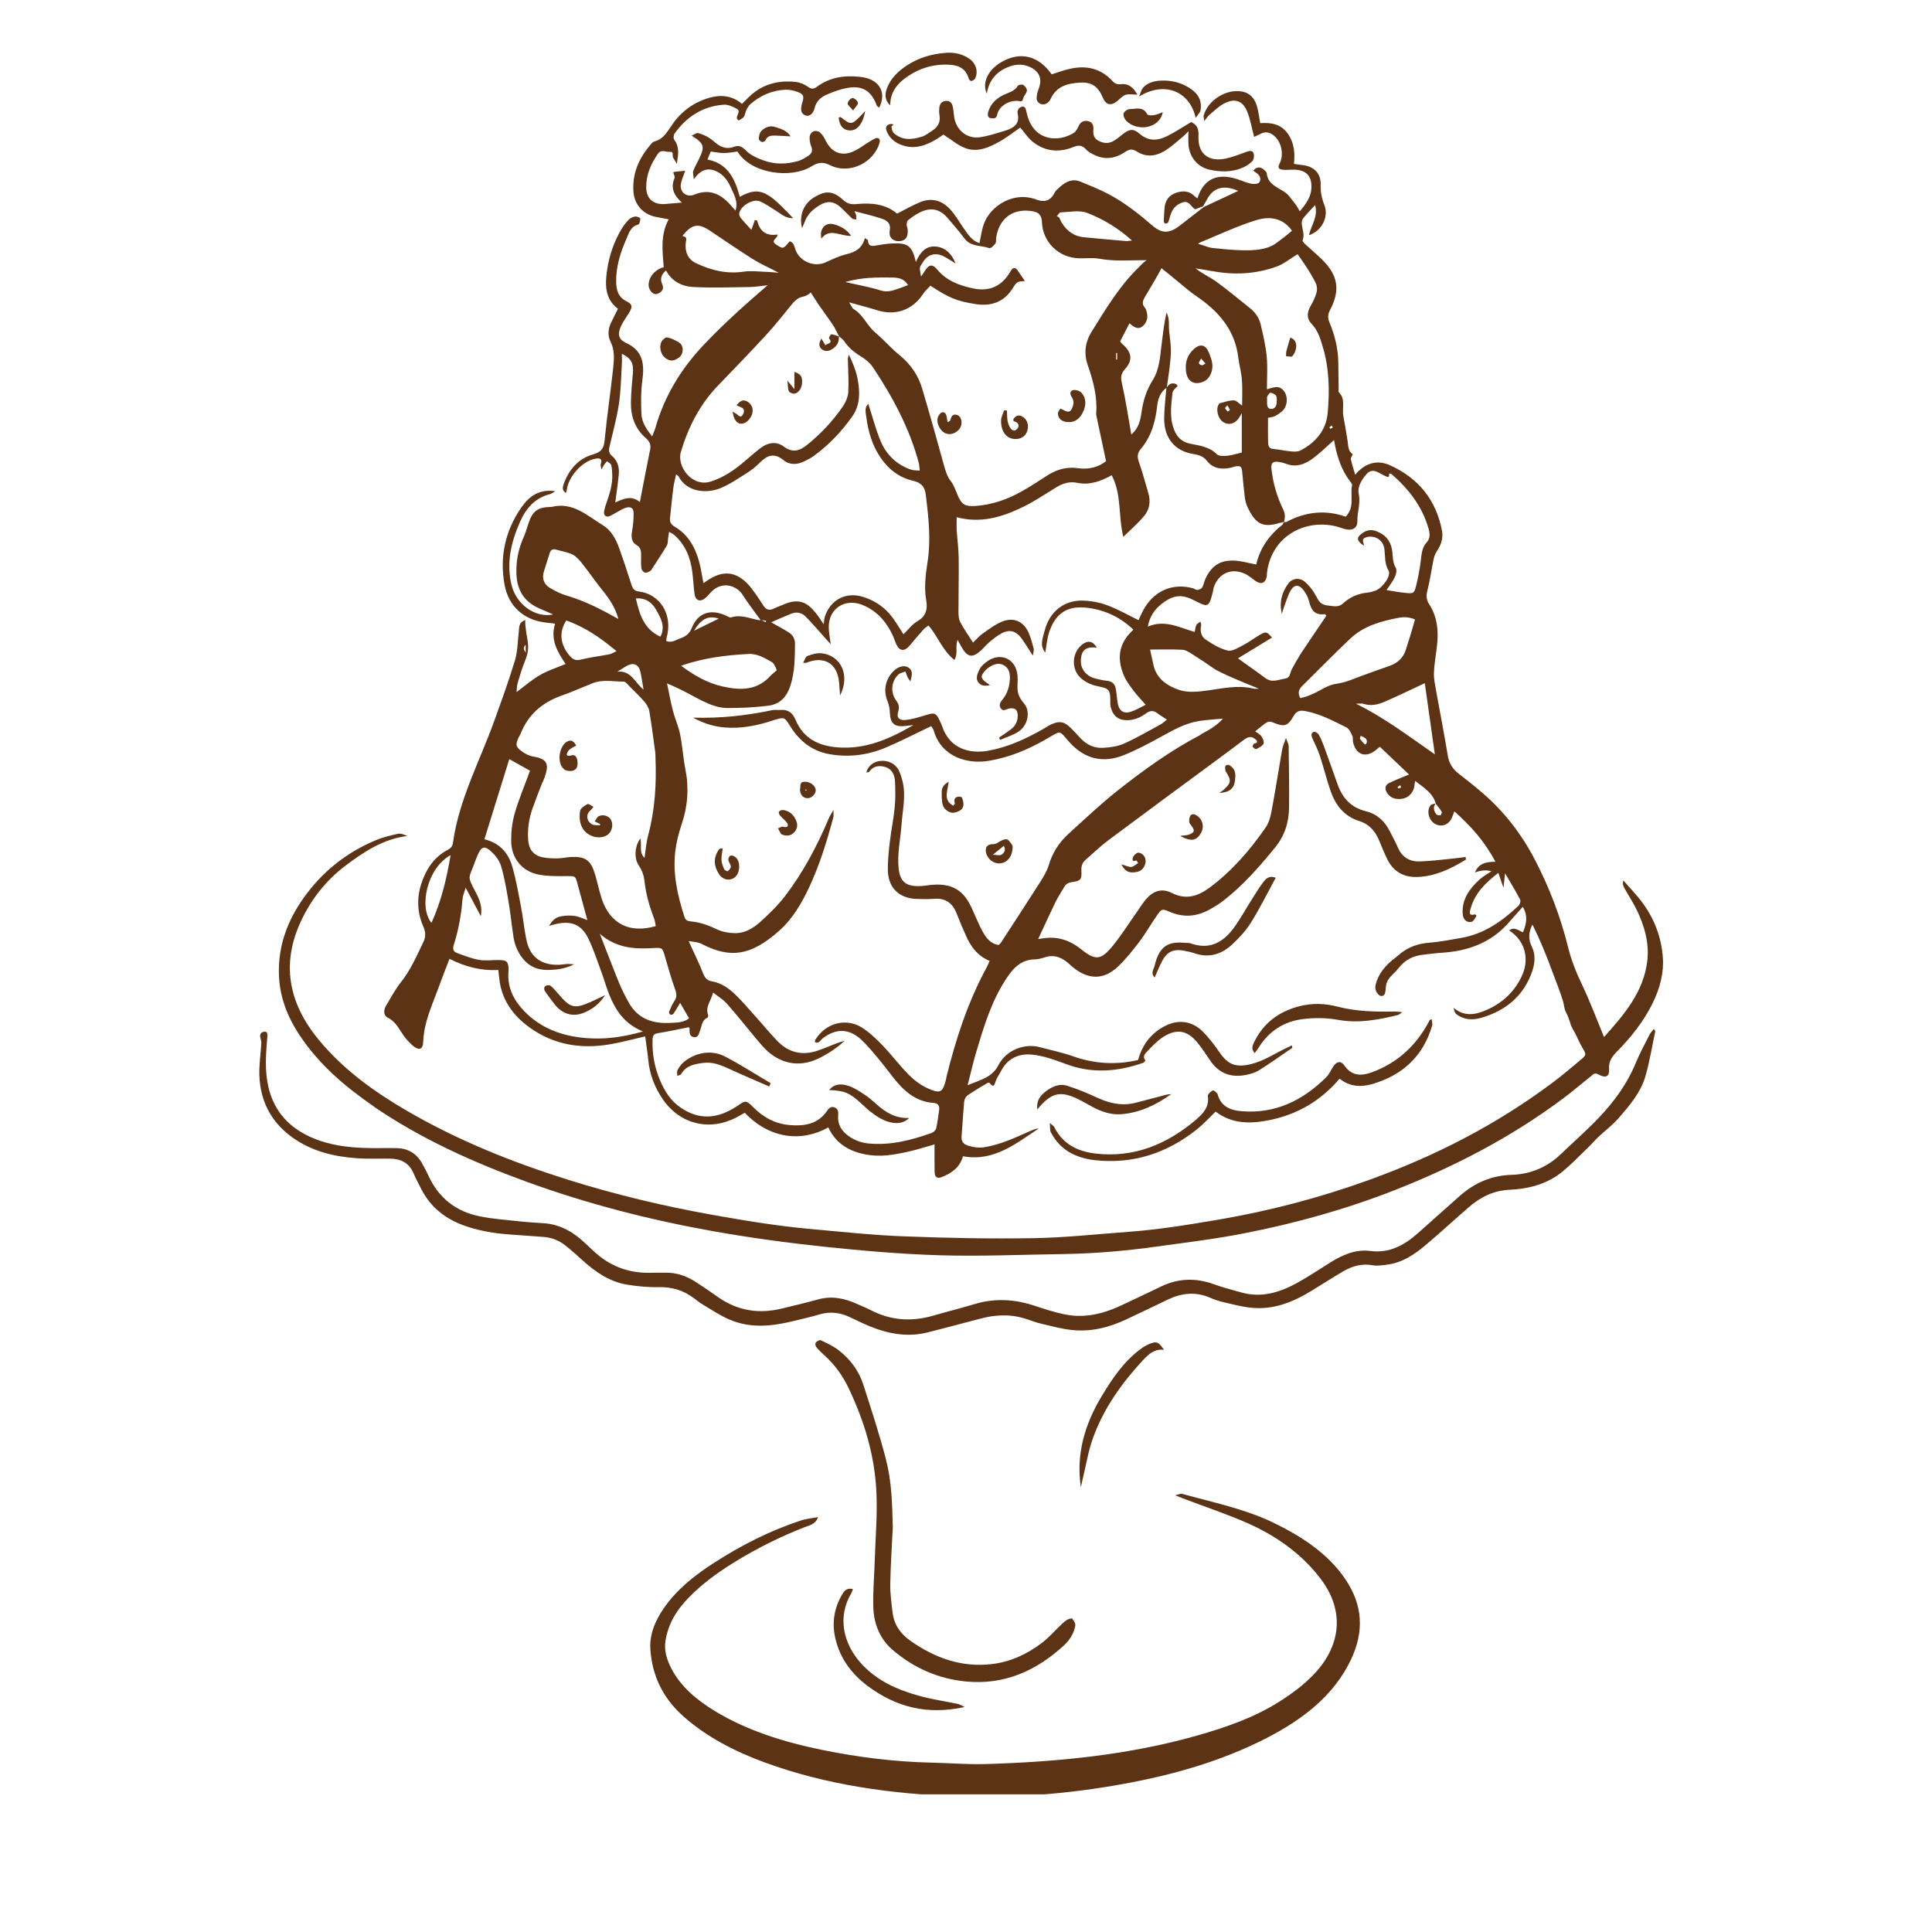 <svg xmlns="http://www.w3.org/2000/svg" xmlns:xlink="http://www.w3.org/1999/xlink" width="150" zoomAndPan="magnify" viewBox="0 0 112.5 112.5" height="150" preserveAspectRatio="xMidYMid meet" version="1.0"><defs><clipPath id="4bf81e7290"><path d="M 37 86 L 80 86 L 80 104.484 L 37 104.484 Z M 37 86 " clip-rule="nonzero"/></clipPath><clipPath id="2a69fdb03d"><path d="M 15.082 59 L 97 59 L 97 78 L 15.082 78 Z M 15.082 59 " clip-rule="nonzero"/></clipPath></defs><path fill="#5d3316" d="M 21.75 64.426 C 24.527 66.324 27.574 67.691 30.723 68.836 C 34.242 70.113 37.859 71.039 41.539 71.695 C 43.656 72.07 45.789 72.363 47.926 72.59 C 50.188 72.828 52.457 73.027 54.727 73.094 C 57.121 73.164 59.516 73.059 61.91 73.023 C 63.738 72.996 65.555 72.84 67.363 72.586 C 69.074 72.348 70.789 72.145 72.484 71.809 C 75.457 71.227 78.375 70.414 81.203 69.305 C 84.703 67.93 88.02 66.211 91.039 63.949 C 91.59 63.539 92.109 63.086 92.652 62.66 C 92.766 62.57 92.848 62.441 93.07 62.562 C 93.5 62.801 93.727 62.691 93.695 62.238 C 93.664 61.77 93.898 61.496 94.184 61.203 C 94.984 60.387 95.691 59.496 96.207 58.469 C 96.648 57.586 96.91 56.645 96.82 55.656 C 96.707 54.375 96.211 53.23 95.383 52.238 C 95.105 51.91 94.812 51.59 94.527 51.266 C 94.473 51.461 94.516 51.586 94.578 51.699 C 94.82 52.133 95.098 52.547 95.312 52.996 C 95.762 53.926 96.043 54.922 95.922 55.949 C 95.707 57.777 94.555 59.098 93.402 60.387 C 92.961 59.32 92.574 58.277 92.094 57.277 C 91.766 56.59 91.492 55.895 91.309 55.156 C 90.871 53.383 90.223 51.691 89.379 50.066 C 88.605 48.574 87.602 47.273 86.328 46.176 C 85.879 45.789 85.418 45.418 84.949 45.059 C 84.59 44.785 84.379 44.453 84.305 44 C 84.098 42.742 83.852 41.488 83.625 40.23 C 83.566 39.883 83.484 39.527 83.496 39.18 C 83.516 38.664 83.613 38.152 83.672 37.637 C 83.777 36.773 83.703 35.93 83.223 35.184 C 83.047 34.91 83.039 34.691 83.117 34.391 C 83.273 33.777 83.355 33.141 83.488 32.52 C 83.523 32.344 83.617 32.172 83.715 32.02 C 83.934 31.688 84.035 31.301 83.973 30.938 C 83.641 29.129 82.602 27.84 80.934 27.09 C 80.172 26.746 79.461 26.98 78.914 27.645 C 78.82 27.324 78.723 27.035 78.66 26.738 C 78.645 26.648 78.785 26.461 78.77 26.449 C 78.488 26.262 78.512 25.969 78.473 25.695 C 78.395 25.203 78.316 24.715 78.223 24.227 C 78.133 23.758 78.375 23.23 77.949 22.828 C 77.926 22.805 77.949 22.734 77.949 22.688 C 77.941 22.172 77.934 21.656 77.93 21.137 C 77.922 20.32 77.734 19.539 77.422 18.793 C 77.297 18.5 77.316 18.297 77.465 18.02 C 78.055 16.875 77.906 16.031 76.992 15.121 C 76.688 14.82 76.359 14.551 76.047 14.258 C 75.965 14.184 75.828 14.055 75.848 14 C 75.988 13.66 75.824 13.348 75.801 13.023 C 75.793 12.918 75.828 12.785 75.891 12.703 C 76.102 12.441 76.336 12.203 76.578 11.941 C 76.77 12.602 76.355 13.105 76.219 13.695 C 76.969 13.453 77.387 12.633 77.117 11.938 C 76.965 11.551 76.891 11.188 76.902 10.77 C 76.926 10.094 76.516 9.684 75.828 9.609 C 75.672 9.594 75.516 9.566 75.348 9.543 C 75.41 8.898 75.363 8.324 75 7.801 C 74.602 7.223 74.02 7.125 73.383 7.172 C 73.32 6.824 73.285 6.52 73.203 6.223 C 73.078 5.762 72.812 5.414 72.305 5.328 C 71.395 5.172 70.355 5.82 70.09 6.719 C 70.07 6.789 70.109 6.879 70.129 7.043 C 70.258 6.883 70.32 6.781 70.406 6.707 C 70.676 6.48 70.93 6.223 71.234 6.051 C 71.895 5.684 72.379 5.852 72.645 6.547 C 72.816 7 72.898 7.484 73.027 7.973 C 73.133 7.918 73.277 7.848 73.426 7.781 C 73.754 7.621 74.023 7.738 74.258 7.969 C 74.637 8.34 74.766 9.047 74.504 9.539 C 74.375 9.785 74.5 9.859 74.66 9.879 C 74.891 9.914 75.129 9.875 75.367 9.879 C 76.074 9.898 76.398 10.266 76.363 10.957 C 76.336 11.496 76.035 11.883 75.688 12.305 C 75.586 12.141 75.52 11.992 75.418 11.871 C 75.211 11.617 75.023 11.312 74.754 11.148 C 74.32 10.875 73.824 10.703 73.762 10.09 C 73.758 10.027 73.691 9.965 73.641 9.918 C 73.418 9.707 73.203 9.672 72.973 9.941 C 73.055 9.996 73.109 10.035 73.168 10.074 C 73.375 10.211 73.453 10.445 73.324 10.621 C 73.254 10.719 72.98 10.727 72.816 10.688 C 72.473 10.609 72.152 10.445 71.809 10.363 C 70.75 10.109 70.051 10.512 69.73 11.547 C 69.672 11.508 69.613 11.477 69.566 11.43 C 69.215 11.074 68.801 11.094 68.383 11.266 C 67.965 11.445 67.816 11.805 67.801 12.242 C 67.793 12.453 67.77 12.664 67.766 12.875 C 67.766 12.922 67.809 13.012 67.84 13.016 C 67.902 13.02 68 12.996 68.02 12.953 C 68.09 12.781 68.125 12.594 68.191 12.422 C 68.316 12.09 68.566 11.871 68.902 11.777 C 69.227 11.688 69.34 11.996 69.539 12.152 C 69.555 12.164 69.578 12.172 69.598 12.184 C 69.75 12.129 69.902 12.074 70.055 12.016 C 70.137 11.875 70.215 11.734 70.293 11.594 C 70.648 10.926 71.273 10.742 72.098 11.117 C 71.395 11.449 70.742 11.754 70.094 12.055 C 69.629 12.418 69.164 12.781 68.699 13.137 C 68.078 13.613 67.652 13.613 67.07 13.109 C 66.281 12.422 65.457 11.781 64.531 11.293 C 64.012 11.016 63.461 10.805 62.918 10.578 C 62.469 10.391 62.086 10.562 61.746 10.863 C 61.625 10.973 61.48 11.082 61.41 11.223 C 61.141 11.762 60.734 11.789 60.246 11.582 C 60.227 11.574 60.203 11.57 60.18 11.566 C 58.871 11.168 57.516 12.102 57.227 13.238 C 57.148 13.531 57.102 13.832 57.035 14.16 C 56.59 14.016 56.367 13.652 56.125 13.305 C 55.867 12.938 55.645 12.543 55.348 12.211 C 54.883 11.688 54.281 11.496 53.613 11.758 C 53.156 11.938 52.73 12.191 52.234 12.438 C 51.578 11.879 50.742 11.797 49.871 11.883 C 49.578 11.91 49.336 11.871 49.098 11.645 C 48.406 10.992 47.922 11.188 47.43 11.477 C 46.797 11.844 46.516 12.547 46.703 13.285 C 46.766 13.137 46.816 13.035 46.855 12.93 C 47.012 12.477 47.336 12.188 47.734 11.945 C 48.152 11.688 48.543 11.715 48.91 12.035 C 49.156 12.258 49.379 12.504 49.625 12.727 C 49.68 12.773 49.785 12.766 49.863 12.781 C 49.859 12.699 49.863 12.617 49.852 12.539 C 49.844 12.484 49.812 12.434 49.758 12.297 C 50.328 12.449 50.828 12.562 51.316 12.723 C 51.645 12.828 51.887 12.988 51.809 13.445 C 51.742 13.852 52.031 14.078 52.406 14.039 C 52.742 14.004 52.887 13.797 52.855 13.367 C 52.848 13.277 52.801 13.184 52.797 13.094 C 52.797 13.008 52.805 12.887 52.855 12.844 C 53.645 12.195 54.473 11.832 55.203 12.723 C 55.523 13.105 55.859 13.473 56.152 13.875 C 56.523 14.383 57.121 14.273 57.609 14.449 C 57.688 14.48 57.879 14.297 57.965 14.172 C 58.023 14.09 57.988 13.941 58.008 13.828 C 58.184 12.672 59.047 12.078 60.203 12.316 C 60.504 12.379 60.656 12.574 60.668 12.902 C 60.707 14.082 61.625 15 62.809 15.039 C 63.211 15.051 63.625 14.996 64.016 15.066 C 64.938 15.238 65.859 15.141 66.777 15.152 C 66.574 15.27 66.387 15.488 66.289 15.586 C 65.172 16.672 64.387 18 63.57 19.305 C 63.18 19.93 63.102 20.582 63.344 21.273 C 63.656 22.176 63.902 23.086 63.832 24.051 C 63.824 24.168 63.859 24.285 63.883 24.402 C 64.055 25.203 64.227 26.008 64.406 26.855 C 63.949 27.207 63.391 27.352 62.781 27.262 C 62.082 27.16 61.477 27.355 60.902 27.738 C 60.449 28.039 59.988 28.332 59.512 28.602 C 58.66 29.086 57.75 29.402 56.762 29.465 C 56.195 29.496 56 29.375 55.773 28.855 C 55.648 28.574 55.559 28.266 55.375 28.031 C 55.16 27.758 55.07 27.461 54.98 27.141 C 54.566 25.637 54.145 24.137 53.703 22.641 C 53.469 21.848 53.02 21.199 52.371 20.672 C 51.875 20.27 51.453 19.773 50.965 19.363 C 50.488 18.961 50.266 18.336 49.719 18.004 C 49.605 17.938 49.555 17.773 49.445 17.605 C 50.066 17.781 50.594 17.914 51.109 18.074 C 52.145 18.395 53.148 18.055 53.758 17.105 C 53.875 16.93 54.039 16.789 54.18 16.637 C 55.266 17.348 55.707 17.535 56.805 17.707 C 57.699 17.844 58.449 17.605 58.957 16.805 C 59.219 16.391 59.223 16.395 59.676 16.363 C 59.531 16.152 59.398 15.941 59.254 15.742 C 59.117 15.547 58.973 15.566 58.848 15.789 C 58.355 16.664 57.617 17 56.66 16.793 C 55.855 16.621 55.125 16.355 54.57 15.691 C 54.277 15.34 54.07 15.406 53.82 15.824 C 53.789 15.879 53.75 15.93 53.633 16.098 C 53.598 15.852 53.551 15.719 53.566 15.594 C 53.578 15.492 53.664 15.395 53.719 15.301 C 53.988 14.832 54.441 14.68 54.918 14.91 C 55.145 15.02 55.352 15.168 55.648 15.344 C 55.387 14.707 54.973 14.363 54.402 14.352 C 53.863 14.344 53.543 14.754 53.332 15.254 C 53.105 14.281 52.848 14.141 51.949 14.176 C 51.621 14.188 51.297 14.246 50.969 14.305 C 50.715 14.348 50.555 14.305 50.543 14.004 C 50.543 13.965 50.449 13.93 50.359 13.863 C 50.215 14.445 49.824 14.676 49.297 14.801 C 48.863 14.902 48.453 15.109 48.043 15.289 C 47.371 15.582 46.504 15.191 46.297 14.469 C 46.238 14.273 46.191 14.109 45.98 14.051 C 45.594 14.52 45.605 14.5 45.211 14.25 C 44.805 14 45.309 13.895 45.266 13.656 C 44.637 13.758 44.242 13.484 44.098 12.859 C 44.094 12.84 44.02 12.832 43.953 12.809 C 43.926 12.895 43.895 12.98 43.867 13.07 C 43.84 13.145 43.809 13.219 43.75 13.383 C 43.496 13.102 43.305 12.902 43.129 12.688 C 43.074 12.621 43.035 12.508 43.047 12.426 C 43.109 11.996 43.848 11.547 44.258 11.727 C 44.598 11.875 44.906 12.105 45.23 12.301 C 45.492 12.461 45.723 12.707 46.184 12.707 C 45.926 12.438 45.75 12.25 45.566 12.07 C 45.414 11.918 45.262 11.77 45.098 11.633 C 44.371 11.043 43.91 11.004 43.078 11.461 C 42.805 10.438 42.398 9.523 41.195 9.289 C 41.27 9.117 41.328 8.969 41.387 8.824 C 41.664 8.859 41.918 8.914 42.172 8.91 C 42.426 8.91 42.68 8.855 42.941 8.824 C 43.758 10.148 46.074 10.398 47.219 9.707 C 47.617 9.461 47.891 9.398 48.34 9.621 C 49.469 10.188 50.93 9.461 51.23 8.258 C 51.242 8.199 51.223 8.109 51.184 8.074 C 51.141 8.035 51.047 8.023 50.992 8.047 C 50.844 8.113 50.699 8.203 50.562 8.289 C 50.301 8.449 50.055 8.641 49.777 8.777 C 49.055 9.141 48.441 8.914 48.082 8.195 C 48.004 8.027 47.902 7.855 47.77 7.734 C 47.52 7.512 47.172 7.652 47.145 7.984 C 47.133 8.168 47.176 8.363 47.242 8.535 C 47.344 8.785 47.254 8.957 47.055 9.078 C 46.879 9.191 46.691 9.312 46.492 9.371 C 45.82 9.566 45.133 9.586 44.469 9.344 C 44.098 9.211 43.699 9.039 43.438 8.766 C 43.195 8.516 43.012 8.441 42.719 8.555 C 42.43 8.664 42.148 8.621 41.895 8.477 C 41.676 8.352 41.5 8.152 41.285 8.023 C 41.09 7.902 40.875 7.805 40.652 7.75 C 40.559 7.727 40.426 7.832 40.273 7.898 C 41.008 8.359 41.055 8.531 40.707 9.25 C 40.594 9.484 40.461 9.711 40.367 9.957 C 40.332 10.055 40.379 10.188 40.398 10.445 C 40.789 9.875 41.223 9.746 41.711 9.973 C 42.109 10.156 42.379 10.508 42.551 10.906 C 42.73 11.32 43 11.727 42.828 12.262 C 42.699 12.117 42.609 12.012 42.512 11.906 C 41.938 11.27 41.281 10.98 40.422 11.336 C 39.961 11.523 39.551 11.168 39.652 10.684 C 39.699 10.441 39.809 10.219 39.902 9.945 C 39.66 9.965 39.484 9.98 39.309 10 C 39.27 10.004 39.203 10.031 39.203 10.035 C 39.23 10.148 39.316 10.285 39.281 10.367 C 39.016 10.973 39.281 11.414 39.707 11.797 C 39.367 11.824 39.051 11.855 38.73 11.879 C 38.043 11.93 37.629 11.574 37.629 10.891 C 37.629 10.184 37.891 9.562 38.293 8.977 C 38.504 8.668 38.734 8.859 38.969 8.84 C 39.281 8.816 39.129 9.055 39.191 9.172 C 39.246 9.266 39.301 9.355 39.414 9.543 C 39.5 8.984 39.574 8.555 39.266 8.148 C 39.203 8.07 39.215 7.863 39.281 7.777 C 39.977 6.801 40.91 6.195 42.117 6.098 C 42.375 6.074 42.676 6.203 42.91 6.34 C 43.168 6.488 42.844 6.727 42.918 6.922 C 42.934 6.961 42.98 6.984 43.012 7.016 C 43.113 6.949 43.246 6.898 43.312 6.805 C 43.391 6.691 43.398 6.531 43.461 6.402 C 43.523 6.277 43.598 6.148 43.699 6.059 C 44.289 5.551 44.98 5.25 45.762 5.223 C 45.992 5.219 46.234 5.273 46.449 5.355 C 46.805 5.492 46.832 5.605 46.711 6 C 46.59 6.398 46.645 6.621 46.895 6.719 C 47.105 6.801 47.34 6.668 47.434 6.297 C 47.531 5.898 47.793 5.664 48.109 5.523 C 48.539 5.336 48.992 5.168 49.453 5.102 C 50.273 4.988 50.766 5.348 51.051 6.141 C 51.066 6.191 51.145 6.223 51.199 6.266 C 51.539 5.582 51.371 4.965 50.738 4.648 C 50.531 4.547 50.289 4.496 50.059 4.473 C 49.16 4.375 48.305 4.504 47.559 5.059 C 47.383 5.188 47.254 5.199 47.055 5.059 C 46.852 4.914 46.594 4.801 46.348 4.773 C 45.254 4.648 44.281 4.934 43.504 5.754 C 43.41 5.852 43.312 5.941 43.207 6.047 C 42.617 5.555 41.969 5.504 41.301 5.695 C 40.434 5.945 39.719 6.449 39.191 7.188 C 38.891 7.605 38.672 8.082 38.113 8.234 C 38.008 8.262 37.922 8.375 37.848 8.465 C 37.195 9.234 36.82 10.105 36.883 11.133 C 36.926 11.895 37.426 12.469 38.168 12.625 C 38.395 12.672 38.625 12.711 38.938 12.77 C 38.438 13.695 38.582 14.633 38.648 15.559 C 38.137 15.691 37.766 16.133 37.77 16.602 C 37.77 16.711 37.816 16.84 37.879 16.93 C 37.996 17.098 38.148 17.191 38.363 17.074 C 38.594 16.949 38.664 16.785 38.559 16.547 C 38.426 16.242 38.5 15.977 38.785 15.75 C 39.113 16.379 39.695 16.672 40.344 16.711 C 41.434 16.77 42.527 16.73 43.617 16.715 C 43.98 16.711 44.34 16.648 44.699 16.609 C 43.414 17.715 42.152 18.84 40.98 20.078 C 39.664 21.469 38.707 23.035 38.176 24.871 C 38.129 25.039 38.055 25.199 37.977 25.41 C 37.617 24.977 37.367 24.562 37.348 24.082 C 37.324 23.445 37.316 22.797 37.402 22.168 C 37.531 21.219 37.461 20.43 36.457 19.969 C 36.016 19.766 35.949 19.473 36.148 19.02 C 36.273 18.738 36.461 18.488 36.621 18.23 C 36.84 17.875 36.836 17.719 36.488 17.547 C 36.008 17.309 35.895 16.926 35.879 16.441 C 35.859 15.539 36.125 14.711 36.477 13.906 C 36.621 13.57 36.723 13.188 37.168 13.074 C 37.238 13.055 37.289 12.836 37.281 12.719 C 37.277 12.672 37.078 12.594 36.98 12.609 C 36.852 12.629 36.707 12.695 36.613 12.789 C 36.449 12.957 36.301 13.148 36.184 13.348 C 35.758 14.07 35.48 14.863 35.359 15.676 C 35.23 16.52 35.191 17.391 35.984 17.98 C 35.84 18.273 35.707 18.527 35.586 18.781 C 35.41 19.145 35.375 19.535 35.547 19.883 C 35.797 20.387 35.762 20.906 35.707 21.418 C 35.555 22.824 35.344 24.227 35.207 25.637 C 35.164 26.113 35.012 26.324 34.531 26.461 C 33.684 26.699 33.141 27.332 32.836 28.152 C 32.77 28.328 32.695 28.551 32.957 28.707 C 32.977 28.629 32.992 28.594 32.996 28.555 C 33.098 27.723 33.938 26.812 34.715 26.703 C 34.949 26.668 35.09 26.738 34.98 27.02 C 34.957 27.082 34.996 27.16 35.02 27.344 C 35.113 27.18 35.141 27.121 35.176 27.066 C 35.227 26.996 35.285 26.93 35.344 26.859 C 35.426 26.93 35.555 26.984 35.586 27.07 C 35.637 27.223 35.637 27.395 35.648 27.562 C 35.688 28.164 35.508 28.73 35.312 29.289 C 35.25 29.465 35.191 29.648 35.172 29.832 C 35.156 30.027 35.32 30.133 35.5 30.055 C 35.652 29.988 35.793 29.895 35.938 29.816 C 36.105 29.73 36.266 29.617 36.441 29.566 C 36.746 29.48 36.898 29.59 36.895 29.91 C 36.895 30.242 36.871 30.574 36.809 30.895 C 36.746 31.23 36.762 31.562 37.047 31.727 C 37.344 31.898 37.332 32.121 37.332 32.379 C 37.332 32.617 37.316 32.859 37.348 33.09 C 37.359 33.188 37.461 33.316 37.551 33.344 C 37.637 33.375 37.766 33.301 37.859 33.25 C 37.918 33.219 37.953 33.145 37.992 33.082 C 38.273 32.648 38.566 32.215 38.828 31.77 C 38.902 31.645 38.883 31.473 38.906 31.32 C 38.922 31.219 38.938 31.117 38.961 30.969 C 39.098 31.047 39.188 31.082 39.254 31.145 C 39.914 31.723 40.211 32.48 40.316 33.324 C 40.367 33.746 40.387 34.176 40.445 34.598 C 40.496 34.965 40.762 35.07 41.051 34.84 C 41.16 34.754 41.258 34.645 41.352 34.535 C 41.949 33.836 42.859 34.008 43.273 34.68 C 43.582 35.172 43.949 35.629 44.289 36.105 C 44.25 36.109 44.211 36.117 44.172 36.109 C 43.645 36.012 43.141 35.766 42.582 35.949 C 42.496 35.977 42.363 35.891 42.258 35.84 C 41.371 35.441 40.641 35.68 40.285 36.559 C 40.148 36.895 39.941 37.055 39.652 37.156 C 39.379 37.25 39.117 37.457 38.797 37.328 C 38.805 37.25 38.797 37.203 38.809 37.16 C 39.215 35.766 38.402 34.578 37.188 34.441 C 36.883 34.406 36.824 34.219 36.746 33.977 C 36.527 33.281 36.293 32.586 36.047 31.895 C 35.859 31.375 35.578 30.871 35.109 30.586 C 34.191 30.027 33.348 29.203 32.109 29.52 C 32.09 29.527 32.062 29.516 32.039 29.52 C 31.297 29.539 31 29.77 30.762 30.508 C 30.676 30.777 30.594 31.051 30.48 31.309 C 30.184 31.969 30.051 32.656 30.07 33.379 C 30.094 34.348 30.512 35.051 31.426 35.438 C 31.664 35.535 31.898 35.645 32.211 35.781 C 31.145 35.996 30.051 35.18 29.781 34.047 C 29.48 32.762 29.762 31.562 30.277 30.395 C 30.625 29.598 31.156 28.992 32.035 28.77 C 32.121 28.746 32.195 28.684 32.34 28.605 C 31.402 28.457 30.809 28.902 30.359 29.547 C 29.41 30.914 29.082 32.445 29.383 34.066 C 29.621 35.328 30.535 36.137 31.844 36.258 C 32 36.273 32.152 36.297 32.324 36.316 C 32.027 37.238 32.457 37.949 32.934 38.664 C 32.391 38.891 31.891 39.047 31.449 39.305 C 30.988 39.566 30.582 39.926 30.078 40.301 C 30.098 40.094 30.098 39.98 30.121 39.871 C 30.148 39.734 30.199 39.598 30.238 39.461 C 30.32 39.184 30.402 38.918 30.512 38.641 C 30.59 38.449 30.664 38.254 30.711 38.051 C 30.789 37.699 30.746 37.395 30.68 37.051 C 30.66 36.957 30.531 36.129 30.609 36.102 C 30.191 36.234 30.238 36.516 30.211 36.766 C 30.145 37.324 30.145 37.91 29.988 38.445 C 29.637 39.617 29.215 40.77 28.801 41.922 C 27.953 44.297 26.723 46.543 26.375 49.082 C 26.344 49.305 26.223 49.406 26.047 49.5 C 25.246 49.93 24.797 50.641 24.527 51.477 C 24.258 52.316 24.297 53.16 24.656 53.969 C 24.789 54.277 24.801 54.543 24.656 54.848 C 24.266 55.656 23.914 56.48 23.344 57.195 C 23.008 57.617 22.754 58.105 22.473 58.574 C 22.324 58.828 22.324 59.133 22.59 59.266 C 23.059 59.496 23.238 59.934 23.512 60.316 C 23.719 60.602 24.613 61.668 24.648 60.621 C 24.684 59.566 25.141 58.574 25.504 57.598 C 25.715 57.027 25.93 56.457 26.172 55.832 C 27.094 56.297 28.016 56.539 29.016 56.48 C 29.062 56.824 29.078 57.129 29.145 57.426 C 29.383 58.473 30.027 59.258 30.879 59.859 C 32.266 60.844 33.828 61.09 35.48 60.816 C 36.176 60.699 36.859 60.512 37.57 60.348 C 37.629 60.809 37.703 61.27 37.75 61.734 C 37.832 62.582 38.133 63.344 38.613 64.035 C 39.613 65.473 41.328 65.883 42.883 65.066 C 43.047 64.977 43.211 64.883 43.371 64.797 C 44.816 66.324 46.691 66.516 48.234 65.648 C 48.672 66.59 49.441 67.047 50.441 67.23 C 51.285 67.387 52.09 67.238 52.895 67.059 C 53.391 66.949 53.875 66.789 54.418 66.637 C 54.418 67.211 54.41 67.734 54.422 68.25 C 54.43 68.539 54.57 68.648 54.832 68.543 C 55.414 68.32 55.895 67.977 56.074 67.328 C 57.867 67.66 59.148 66.594 60.496 65.707 C 60.293 65.727 60.109 65.805 59.934 65.883 C 59.09 66.258 58.258 66.648 57.332 66.801 C 56.98 66.855 56.676 66.805 56.359 66.707 C 56.105 66.625 55.969 66.469 55.992 66.18 C 56.047 65.496 56.082 64.812 56.145 64.133 C 56.16 64.008 56.246 63.848 56.348 63.777 C 56.719 63.523 57.105 63.297 57.492 63.066 C 57.527 63.047 57.605 63.039 57.621 63.059 C 57.879 63.391 57.906 63.141 57.988 62.93 C 58.062 62.734 58.191 62.559 58.289 62.371 C 58.648 61.656 59.297 61.332 60.086 61.41 C 60.805 61.48 61.465 61.738 62.129 61.98 C 63.625 62.527 65.098 62.402 66.566 61.887 C 66.621 61.867 66.703 61.762 66.699 61.754 C 66.5 61.527 66.684 61.344 66.809 61.215 C 67.098 60.91 67.398 60.594 67.75 60.371 C 68.539 59.879 69.152 60 69.738 60.727 C 70.008 61.059 70.238 61.418 70.48 61.77 C 70.977 62.504 71.672 62.758 72.52 62.598 C 72.793 62.547 73.082 62.465 73.316 62.32 C 73.977 61.906 74.609 61.453 75.254 61.012 C 75.262 61.008 75.238 60.945 75.223 60.875 C 75.094 60.938 74.969 60.992 74.848 61.051 C 74.293 61.324 73.766 61.66 73.188 61.859 C 71.863 62.305 71.445 61.914 70.926 61.156 C 70.66 60.766 70.359 60.391 70.027 60.059 C 69.43 59.461 68.617 59.328 67.809 59.758 C 67.016 60.176 66.516 60.836 66.27 61.723 C 64.992 62.023 63.723 61.949 62.461 61.5 C 61.84 61.281 61.188 61.148 60.551 60.977 C 59.629 60.73 58.57 61.168 58.133 62.031 C 57.766 62.746 57.094 62.875 56.344 63.195 C 56.535 62.449 56.672 61.828 56.855 61.227 C 57.285 59.801 57.707 58.375 58.523 57.102 C 58.945 56.434 59.406 55.875 60.277 55.863 C 60.461 55.859 60.652 55.805 60.832 55.746 C 61.398 55.559 61.848 55.762 62.262 56.133 C 62.348 56.215 62.438 56.293 62.531 56.367 C 63.41 57.055 64.277 57.055 65.09 56.293 C 65.551 55.855 65.953 55.352 66.34 54.844 C 66.711 54.355 67.016 53.812 67.367 53.309 C 67.641 52.918 67.668 52.902 68.121 53.098 C 68.953 53.457 69.734 53.367 70.5 52.926 C 70.703 52.805 70.91 52.688 71.102 52.547 C 72.309 51.645 73.289 50.523 74.238 49.363 C 74.812 48.664 75.055 47.875 75.062 47.004 C 75.074 45.816 75.055 44.629 75.039 43.441 C 75.039 43.328 74.965 43.219 74.883 42.973 C 74.773 43.289 74.691 43.461 74.66 43.645 C 74.449 44.852 74.262 46.062 74.035 47.27 C 73.977 47.59 73.875 47.93 73.695 48.191 C 72.773 49.523 71.719 50.738 70.406 51.707 C 69.73 52.199 69.043 52.41 68.223 51.992 C 67.672 51.711 67.172 51.867 66.75 52.34 C 66.551 52.57 66.387 52.836 66.211 53.09 C 65.746 53.746 65.316 54.434 64.809 55.059 C 64.105 55.926 63.785 55.945 62.938 55.262 C 62.289 54.746 61.574 54.512 60.75 54.637 C 60.648 54.652 60.547 54.664 60.453 54.68 C 60.801 53.934 61.121 53.227 61.461 52.527 C 61.605 52.234 61.793 51.957 61.957 51.668 C 62.055 51.496 62.176 51.402 62.395 51.371 C 62.938 51.289 62.996 51.227 62.969 50.691 C 62.953 50.418 63.031 50.23 63.215 50.066 C 63.66 49.68 64.09 49.262 64.562 48.91 C 66.727 47.293 68.902 45.695 71.078 44.09 C 71.535 43.75 71.992 43.414 72.445 43.07 C 72.656 42.906 72.867 42.848 73.086 43.035 C 73.18 43.117 73.312 43.242 73.043 43.293 C 72.996 43.305 72.922 43.445 72.941 43.48 C 72.984 43.547 73.109 43.641 73.148 43.621 C 73.309 43.539 73.5 43.449 73.574 43.309 C 73.625 43.211 73.539 43 73.457 42.879 C 73.375 42.758 73.227 42.691 73.09 42.586 C 73.336 42.391 73.531 42.215 73.75 42.074 C 73.828 42.02 73.969 42.008 74.059 42.043 C 74.773 42.34 74.965 42.324 75.328 41.691 C 75.523 41.355 75.742 41.359 76.031 41.41 C 76.879 41.57 77.633 41.977 78.391 42.352 C 78.551 42.43 78.66 42.656 78.742 42.84 C 78.801 42.961 78.758 43.121 78.797 43.258 C 78.988 43.977 79.555 44.145 80.133 43.66 C 80.184 43.617 80.238 43.574 80.348 43.484 C 80.91 44.02 81.473 44.555 82.047 45.098 C 81.613 45.281 81.234 45.426 80.875 45.602 C 80.656 45.707 80.625 45.934 80.754 46.145 C 80.934 46.445 81.203 46.543 81.539 46.523 C 81.914 46.504 82.16 46.301 82.305 45.98 C 82.367 45.844 82.363 45.68 82.402 45.473 C 82.914 45.867 83.43 46.172 83.605 46.785 C 83.496 46.816 83.355 46.824 83.301 46.895 C 83.062 47.207 83.184 47.73 83.527 47.953 C 83.844 48.16 84.242 48.09 84.461 47.766 C 84.559 47.621 84.605 47.441 84.688 47.246 C 85.641 48.09 86.453 48.996 87.078 50.18 C 86.504 50.18 86.09 50.293 85.887 50.805 C 86.215 50.676 86.535 50.652 86.848 50.73 C 86.602 50.898 86.348 51.035 86.141 51.227 C 85.59 51.734 85.152 52.312 85.168 53.117 C 85.172 53.348 85.219 53.555 85.434 53.66 C 85.516 53.703 85.672 53.703 85.742 53.652 C 85.848 53.578 85.906 53.438 85.98 53.32 C 85.984 53.316 85.91 53.238 85.887 53.242 C 85.477 53.367 85.594 53.051 85.637 52.898 C 85.891 51.992 86.523 51.383 87.25 50.828 C 87.344 51.102 87.422 51.336 87.547 51.699 C 87.586 51.371 87.605 51.188 87.641 50.852 C 87.984 51.441 88.266 51.902 88.516 52.379 C 88.559 52.465 88.508 52.66 88.43 52.734 C 87.473 53.641 86.414 54.387 85.074 54.617 C 84.469 54.719 83.863 54.844 83.254 54.891 C 82.551 54.938 81.945 55.164 81.422 55.629 C 81.262 55.773 81.082 55.891 80.926 56.035 C 80.539 56.395 80.234 56.805 80.105 57.336 C 80.047 57.578 80.117 57.758 80.273 57.918 C 80.41 58.059 80.609 58.008 80.656 57.809 C 80.699 57.633 80.684 57.441 80.734 57.27 C 80.848 56.895 81.195 56.688 81.414 56.402 C 81.816 55.879 82.301 55.648 82.914 55.586 C 83.27 55.547 83.621 55.5 83.973 55.477 C 85.496 55.379 86.84 54.891 87.871 53.703 C 88.133 53.406 88.398 53.109 88.672 52.801 C 88.977 53.312 88.895 53.797 88.68 54.285 C 88.41 54.188 88.188 53.941 87.879 54.18 C 88.855 54.812 89.031 55.871 88.652 56.75 C 88.207 57.777 87.418 58.477 86.383 58.883 C 85.797 59.113 85.191 59.164 84.645 58.68 C 84.672 58.832 84.703 58.973 84.793 59.043 C 85.219 59.387 85.742 59.41 86.215 59.277 C 87.664 58.867 88.738 58 89.23 56.527 C 89.383 56.066 89.418 55.574 89.203 55.137 C 88.98 54.684 89.008 54.277 89.234 53.836 C 89.672 54.719 90.047 55.629 90.383 56.555 C 90.602 57.145 90.844 57.727 91.023 58.328 C 91.086 58.539 91.07 58.715 91.18 58.926 C 91.285 59.133 91.371 59.348 91.434 59.57 C 91.504 59.84 91.652 60.012 91.766 60.254 C 91.887 60.504 91.996 60.762 92.141 61.004 C 92.379 61.41 92.383 61.43 92.043 61.715 C 91.516 62.156 90.992 62.602 90.441 63.016 C 87.176 65.469 83.582 67.312 79.746 68.699 C 76.871 69.738 73.926 70.516 70.906 71.027 C 69.18 71.32 67.453 71.602 65.703 71.73 C 63.859 71.863 62.02 72.07 60.176 72.098 C 57.664 72.141 55.145 72.09 52.637 71.992 C 50.84 71.926 49.047 71.73 47.254 71.57 C 45.277 71.395 43.324 71.07 41.367 70.719 C 38.578 70.215 35.828 69.559 33.121 68.711 C 29.836 67.68 26.652 66.406 23.672 64.668 C 21.758 63.551 19.973 62.266 18.551 60.535 C 16.793 58.398 16.344 56.082 17.574 53.535 C 18.172 52.301 19.008 51.246 20.105 50.418 C 21.188 49.602 22.305 48.855 23.715 48.68 C 23.531 48.602 23.34 48.516 23.18 48.551 C 22.742 48.645 22.301 48.75 21.891 48.922 C 20.164 49.641 18.75 50.773 17.672 52.297 C 16.762 53.582 16.223 54.996 16.238 56.602 C 16.25 57.98 16.719 59.199 17.473 60.32 C 18.598 62.004 20.113 63.293 21.766 64.426 Z M 65.555 14.035 C 64.734 13.961 63.914 13.895 63.09 13.812 C 62.551 13.758 62.125 13.457 61.836 12.984 C 61.664 12.707 61.734 12.633 61.535 12.598 C 61.609 12.512 61.684 12.371 61.762 12.367 C 62.277 12.348 62.848 12.223 63.301 12.395 C 64.23 12.754 65.102 13.273 65.914 14.004 C 65.742 14.02 65.648 14.043 65.555 14.035 Z M 37.855 26.188 C 37.652 27.18 37.465 28.176 37.258 29.238 C 36.781 28.824 36.305 29.039 35.828 29.258 C 35.898 28.688 35.98 28.164 36.031 27.633 C 36.074 27.215 35.965 26.828 35.633 26.547 C 35.406 26.355 35.457 26.145 35.516 25.906 C 35.703 25.105 35.922 24.309 36.043 23.5 C 36.156 22.734 36.164 21.949 36.211 21.176 C 36.223 20.988 36.211 20.805 36.211 20.598 C 36.766 20.875 36.902 21.16 36.852 21.734 C 36.797 22.293 36.75 22.859 36.738 23.426 C 36.723 24.242 36.98 24.969 37.609 25.512 C 37.828 25.707 37.918 25.895 37.855 26.188 Z M 30.613 37.543 L 30.613 37.996 C 30.477 37.828 30.457 37.676 30.613 37.543 Z M 25.125 53.738 C 24.371 52.824 24.871 50.543 26.238 49.793 C 26.004 51.188 25.691 52.488 25.125 53.738 Z M 81.43 45.914 C 81.418 45.914 81.375 45.836 81.379 45.832 C 81.43 45.789 81.484 45.758 81.535 45.719 C 81.551 45.758 81.57 45.797 81.594 45.852 C 81.539 45.875 81.488 45.902 81.43 45.914 Z M 80.719 27.363 C 80.719 27.363 80.723 27.375 80.727 27.383 C 80.711 27.371 80.695 27.359 80.676 27.348 C 80.691 27.352 80.711 27.352 80.719 27.363 Z M 77.422 24.871 C 77.465 24.832 77.516 24.805 77.562 24.777 C 77.574 24.816 77.586 24.855 77.602 24.918 C 77.551 24.934 77.496 24.949 77.445 24.965 C 77.434 24.934 77.41 24.883 77.422 24.871 Z M 69.895 14.113 C 70.965 13.672 72.012 13.176 73.109 12.832 C 74.047 12.535 74.699 12.77 75.168 13.344 C 75.191 13.375 75.211 13.406 75.23 13.438 C 74.957 13.684 74.539 13.988 74.328 14.148 C 73.695 14.625 72.695 14.594 71.961 14.559 C 71.512 14.535 71.066 14.488 70.617 14.441 C 70.316 14.41 70.059 14.262 69.762 14.203 C 69.805 14.164 69.848 14.133 69.898 14.109 Z M 70.57 15.781 C 71.852 16.027 73.117 15.965 74.344 15.52 C 74.754 15.371 75.109 15.074 75.559 14.801 C 75.918 15.312 76.324 15.879 76.625 16.508 C 76.699 16.66 76.707 16.883 76.66 17.051 C 76.582 17.316 76.453 17.578 76.316 17.82 C 76.105 18.191 76.07 18.539 76.379 18.863 C 76.738 19.238 76.883 19.715 77.023 20.191 C 77.406 21.461 77.43 22.77 77.309 24.066 C 77.215 25.062 76.602 25.777 75.719 26.234 C 75.566 26.312 75.355 26.301 75.18 26.285 C 74.828 26.254 74.48 26.172 74.129 26.141 C 73.898 26.121 73.852 25.961 73.844 25.805 C 73.828 25.332 73.836 24.859 73.836 24.332 C 73.953 24.301 74.121 24.293 74.254 24.223 C 74.434 24.121 74.625 24.004 74.75 23.848 C 74.992 23.539 74.98 23.055 74.773 22.781 C 74.555 22.5 74.352 22.469 73.773 22.672 C 73.773 22.012 73.82 21.371 73.758 20.738 C 73.699 20.109 73.547 19.484 73.402 18.867 C 73.312 18.492 73.086 18.18 72.781 17.938 C 72.133 17.426 71.496 16.887 70.828 16.402 C 70.445 16.129 70.012 15.938 69.609 15.625 C 69.93 15.676 70.25 15.723 70.57 15.785 Z M 73.789 23.098 C 73.836 23.008 73.922 22.867 73.977 22.871 C 74.094 22.883 74.25 22.949 74.305 23.043 C 74.367 23.152 74.348 23.312 74.34 23.449 C 74.328 23.656 74.219 23.824 74.004 23.812 C 73.797 23.805 73.785 23.609 73.781 23.441 L 73.781 23.301 L 73.785 23.301 C 73.785 23.23 73.762 23.148 73.789 23.094 Z M 65.773 18.824 C 66.031 19.059 66.297 19.238 66.582 18.953 C 66.844 18.688 66.859 18.367 66.73 18.031 C 66.711 17.984 66.691 17.941 66.66 17.906 C 66.457 17.684 66.562 17.469 66.684 17.262 C 66.871 16.934 67.078 16.617 67.262 16.285 C 67.336 16.152 67.539 15.809 67.637 15.613 C 67.656 15.633 67.672 15.652 67.695 15.672 C 68.172 16.023 69.156 16.906 69.648 17.234 C 70.93 18.102 71.902 19.18 72.102 20.797 C 72.156 21.242 72.285 21.68 72.316 22.125 C 72.355 22.625 72.328 23.133 72.328 23.621 C 72.148 23.5 72 23.316 71.848 23.312 C 71.574 23.312 71.301 23.414 71.031 23.48 C 70.996 23.488 70.965 23.547 70.945 23.586 C 70.797 23.855 70.926 24.352 71.191 24.551 C 71.449 24.742 71.77 24.73 72.027 24.48 C 72.141 24.371 72.211 24.215 72.309 24.059 L 72.309 26.352 C 72.004 26.422 71.734 26.512 71.461 26.539 C 71.258 26.559 70.977 26.566 70.855 26.449 C 70.418 26.012 69.855 25.949 69.305 25.836 C 68.91 25.754 68.613 25.543 68.434 25.172 C 68.074 24.426 68.191 23.648 68.273 22.871 C 68.285 22.785 68.355 22.699 68.418 22.629 C 68.484 22.551 68.66 22.496 68.492 22.375 C 68.414 22.32 68.27 22.309 68.176 22.344 C 68.086 22.375 68.02 22.469 67.945 22.547 C 67.996 22.184 68.055 21.824 68.098 21.461 C 68.137 21.105 68.184 20.754 68.18 20.398 C 68.176 20.023 68.121 19.645 68.078 19.27 C 68.043 18.914 68.121 18.543 67.922 18.207 C 67.789 18.809 67.719 19.41 67.645 20.008 C 67.551 20.734 67.523 21.504 67.129 22.125 C 66.746 22.73 66.559 23.352 66.465 24.043 C 66.402 24.484 66.297 24.949 65.875 25.301 C 65.691 24.258 65.547 23.277 65.328 22.312 C 65.254 21.98 65.258 21.777 65.5 21.504 C 65.992 20.961 65.906 20.5 65.32 20 C 65.285 19.973 65.27 19.926 65.23 19.871 C 65.398 19.547 65.57 19.215 65.77 18.824 Z M 71.617 23.867 C 71.621 23.879 71.5 23.969 71.492 23.965 C 71.43 23.91 71.387 23.84 71.328 23.762 C 71.387 23.691 71.426 23.648 71.465 23.602 C 71.52 23.688 71.578 23.773 71.617 23.867 Z M 64.992 20.555 L 65.051 20.555 L 65.051 20.938 L 64.992 20.938 Z M 51.938 16.16 C 52.305 16.16 52.645 16.23 52.855 16.574 C 52.867 16.578 52.875 16.582 52.887 16.59 C 52.75 16.648 52.547 16.73 52.438 16.766 C 52.066 16.887 51.719 17.051 51.285 16.914 C 50.66 16.715 50.012 16.605 49.219 16.422 C 50.223 16.133 51.082 16.156 51.938 16.16 Z M 44.656 15.832 C 44.215 15.82 43.758 15.754 43.324 15.816 C 42.32 15.969 41.398 15.742 40.512 15.316 C 40.039 15.09 39.84 14.609 39.953 14.008 C 39.996 13.781 39.859 13.789 39.738 13.738 C 40.281 13.047 40.656 12.977 41.34 13.434 C 42.164 13.984 42.98 14.547 43.82 15.078 C 44.258 15.352 44.734 15.562 45.348 15.883 C 45.016 15.859 44.836 15.836 44.656 15.828 Z M 44.781 16.52 C 44.777 16.531 44.777 16.551 44.77 16.559 C 44.766 16.559 44.758 16.562 44.754 16.566 Z M 44.02 34.613 C 43.852 34.383 43.691 34.148 43.488 33.949 C 42.828 33.301 42.148 33.227 41.359 33.695 C 41.238 33.766 41.121 33.848 40.961 33.953 C 40.879 33.535 40.824 33.152 40.73 32.781 C 40.504 31.906 40.094 31.145 39.285 30.668 C 39.074 30.543 38.984 30.391 39.016 30.148 C 39.082 29.562 39.133 28.973 39.211 28.391 C 39.242 28.137 39.312 27.887 39.371 27.621 C 39.434 27.676 39.5 27.711 39.531 27.77 C 39.973 28.598 41.039 28.777 41.918 28.438 C 42.48 28.215 42.996 27.855 43.516 27.527 C 43.773 27.367 44.02 27.168 44.234 26.949 C 44.668 26.512 45.078 26.344 45.633 26.801 C 45.984 27.09 46.434 27.066 46.848 26.855 C 47.035 26.762 47.23 26.668 47.398 26.543 C 48.266 25.902 49.004 25.133 49.621 24.258 C 50.082 23.613 50.082 22.871 49.953 22.141 C 49.863 21.633 49.672 21.145 49.426 20.645 C 49.41 20.734 49.371 20.828 49.371 20.918 C 49.383 21.559 49.43 22.199 49.395 22.832 C 49.375 23.121 49.238 23.438 49.07 23.68 C 48.488 24.523 47.793 25.266 46.992 25.91 C 46.57 26.25 46.152 26.387 45.648 26.008 C 45.223 25.688 44.742 25.758 44.324 26.062 C 43.965 26.328 43.633 26.637 43.285 26.926 C 42.719 27.398 42.129 27.801 41.406 28.035 C 40.289 28.402 39.395 27.145 39.648 26.312 C 40.086 24.855 40.75 23.551 41.812 22.449 C 42.75 21.477 43.691 20.504 44.605 19.512 C 45.117 18.957 45.59 18.359 46.066 17.773 C 46.25 17.551 46.426 17.344 46.734 17.281 C 46.922 17.246 47.074 17.156 47.211 17.031 C 47.395 17.324 47.602 17.648 47.641 17.703 C 47.922 18.113 48.227 18.508 48.5 18.922 C 48.641 19.129 48.738 19.363 48.855 19.586 C 48.953 19.672 49.074 19.746 49.145 19.852 C 49.402 20.234 49.734 20.516 50.133 20.754 C 50.41 20.918 50.676 21.152 50.852 21.418 C 51.996 23.145 52.969 24.953 53.504 26.969 C 53.531 27.082 53.531 27.203 53.559 27.406 C 53.352 27.383 53.168 27.395 53.012 27.336 C 52.211 27.047 51.625 26.488 51.297 25.727 C 50.996 25.023 50.809 24.27 50.562 23.523 C 50.324 23.715 50.41 24.031 50.445 24.281 C 50.551 25.133 50.793 25.945 51.285 26.664 C 51.75 27.34 52.363 27.805 53.152 27.992 C 53.625 28.102 53.848 28.316 53.91 28.816 C 54.07 30.137 54.219 31.438 54.004 32.773 C 53.891 33.484 53.809 34.227 53.934 34.965 C 54.02 35.453 53.934 35.875 53.43 36.168 C 53.117 36.348 52.883 36.668 52.609 36.934 C 52.398 36.609 52.207 36.285 51.984 35.977 C 51.551 35.387 50.973 34.984 50.277 34.762 C 49.27 34.438 48.352 34.914 48.027 35.918 C 47.992 36.031 47.992 36.148 47.965 36.348 C 47.789 36.094 47.66 35.891 47.508 35.703 C 47.051 35.125 46.559 34.797 45.648 35.191 C 45.453 35.277 45.25 35.344 45.059 35.438 C 44.793 35.574 44.605 35.496 44.453 35.266 C 44.309 35.051 44.172 34.824 44.02 34.613 Z M 44.613 36.141 C 44.602 36.168 44.594 36.199 44.582 36.227 C 44.504 36.188 44.422 36.152 44.344 36.113 C 44.434 36.125 44.523 36.133 44.613 36.141 Z M 41.852 36.023 C 41.398 36.246 40.984 36.449 40.41 36.727 C 40.801 36.098 41.188 35.801 41.852 36.023 Z M 43.578 38.078 C 44.121 38.055 44.531 38.32 44.957 38.562 C 45.078 38.633 45.145 38.824 45.211 38.973 C 45.219 38.992 45.223 39.012 45.23 39.031 C 45.059 39.164 44.898 39.316 44.867 39.348 C 44.102 40.203 43.148 40.207 42.125 39.984 C 41.199 39.785 40.418 39.328 39.66 38.766 C 40.938 38.316 42.25 38.148 43.582 38.082 L 43.578 38.082 Z M 38.207 35.508 C 38.477 35.984 38.766 36.488 38.453 37.074 C 37.496 36.629 37.242 35.789 37.027 34.848 C 37.613 34.805 37.973 35.094 38.207 35.508 Z M 36.543 38.75 C 36.871 38.578 37.164 38.684 37.266 39.031 C 37.359 39.363 37.391 39.711 37.473 40.156 C 36.953 39.723 36.727 39.02 35.945 39.113 C 36.145 38.992 36.34 38.859 36.543 38.75 Z M 32.039 34.246 C 31.672 34.031 31.543 33.691 31.672 33.273 C 31.785 32.914 31.898 32.555 32.012 32.195 C 32.074 32 32.207 31.953 32.398 32.008 C 32.711 32.102 33.051 32.148 33.34 32.293 C 33.555 32.398 33.738 32.609 33.895 32.809 C 34.305 33.324 34.676 33.871 35.09 34.383 C 35.492 34.879 35.836 35.395 36.008 36.043 C 35.02 35.488 34.051 34.988 32.992 34.68 C 32.66 34.582 32.336 34.422 32.035 34.242 Z M 32.98 36.125 C 34.043 36.535 34.781 36.988 35.902 37.918 C 35.742 37.988 35.613 38.074 35.477 38.102 C 34.926 38.207 34.359 38.273 33.816 38.41 C 33.543 38.477 33.387 38.418 33.207 38.223 C 32.617 37.57 32.527 36.801 32.98 36.125 Z M 30.211 42.926 C 30.242 42.863 30.281 42.805 30.309 42.738 C 30.754 41.605 31.582 40.898 32.715 40.5 C 33.316 40.289 33.898 40.027 34.492 39.789 C 35.086 39.547 35.707 39.691 36.316 39.691 C 36.438 39.691 36.57 39.879 36.684 39.992 C 36.965 40.273 37.254 40.551 37.516 40.852 C 37.645 41.004 37.773 41.195 37.805 41.387 C 37.945 42.199 38.047 43.02 38.16 43.836 C 38.172 43.93 38.16 44.027 38.168 44.121 C 38.23 45.641 38.141 47.145 37.746 48.625 C 37.629 49.059 37.598 49.508 37.531 49.953 C 37.199 49.652 37.383 49.215 37.289 48.82 C 36.965 49.262 36.898 49.969 37.207 50.414 C 37.402 50.703 37.496 51 37.531 51.328 C 37.613 52.086 37.828 52.809 38.098 53.52 C 38.148 53.645 38.156 53.789 38.184 53.926 C 36.664 54.371 35.527 53.797 35.039 52.336 C 34.883 51.867 34.789 51.375 34.648 50.902 C 34.398 50.086 34.086 49.863 33.254 49.902 C 32.996 49.914 32.738 49.98 32.477 49.984 C 32.176 49.984 31.867 49.98 31.57 49.914 C 31.043 49.797 30.789 49.434 30.754 48.895 C 30.711 48.27 30.801 47.664 31.008 47.078 C 31.172 46.609 31.355 46.148 31.535 45.684 C 31.586 45.551 31.656 45.426 31.703 45.293 C 31.957 44.578 31.957 44.195 31.039 44.051 C 30.816 44.016 30.59 43.895 30.402 43.762 C 30.023 43.492 30.004 43.359 30.207 42.926 Z M 34.105 60.445 C 32.727 60.328 31.477 59.883 30.492 58.844 C 29.898 58.215 29.543 57.492 29.605 56.605 C 29.605 56.559 29.613 56.512 29.613 56.465 C 29.605 55.988 29.516 55.902 29.016 55.902 C 28.637 55.902 28.25 55.957 27.883 55.891 C 27.449 55.812 27.027 55.645 26.609 55.492 C 26.414 55.422 26.34 55.277 26.418 55.039 C 26.699 54.16 26.863 53.254 26.934 52.332 C 26.949 52.152 27.035 51.977 27.117 51.691 C 27.434 52.281 27.695 52.777 28 53.355 C 28.102 52.785 27.906 52.344 27.703 51.961 C 27.152 50.91 27.309 51.215 27.707 50.047 C 27.738 49.961 27.777 49.871 27.816 49.785 C 28.023 49.309 28.207 49.227 28.578 49.559 C 28.832 49.789 29.078 50.098 29.172 50.414 C 29.375 51.09 29.492 51.793 29.609 52.488 C 29.73 53.188 29.797 53.895 29.906 54.598 C 29.941 54.828 30.012 55.062 30.109 55.273 C 30.473 56.047 31.043 56.504 31.941 56.48 C 32.41 56.469 32.867 56.426 33.438 56.152 C 33.199 56.141 33.105 56.125 33.012 56.133 C 32.844 56.145 32.684 56.176 32.516 56.18 C 31.523 56.203 30.871 55.727 30.664 54.773 C 30.523 54.125 30.465 53.465 30.34 52.812 C 30.191 52.027 30.051 51.234 29.832 50.465 C 29.605 49.668 29.105 49.09 28.207 48.871 C 28.691 47.312 29.172 45.77 29.656 44.203 C 30.102 44.453 30.488 44.668 30.863 44.879 C 30.559 45.711 30.219 46.516 29.973 47.352 C 29.824 47.867 29.762 48.422 29.766 48.961 C 29.77 49.973 30.395 50.742 31.379 50.93 C 31.93 51.035 32.508 51.016 33.07 51.016 C 33.477 51.016 33.5 51.008 33.605 51.383 C 33.801 52.109 34 52.836 34.203 53.578 C 33.996 53.508 33.75 53.383 33.492 53.34 C 33.238 53.297 32.969 53.309 32.715 53.348 C 32.438 53.387 32.195 53.52 31.977 53.914 C 32.215 53.848 32.309 53.816 32.41 53.797 C 33.27 53.609 33.855 53.836 34.246 54.625 C 34.559 55.258 34.773 55.938 35.02 56.602 C 35.188 57.043 35.305 57.504 35.484 57.941 C 35.852 58.828 36.352 59.617 37.438 60.062 C 36.223 60.41 35.168 60.535 34.102 60.445 Z M 36.629 58.406 C 36.406 58.016 36.207 57.613 36.035 57.203 C 35.664 56.289 35.316 55.367 34.926 54.371 C 35.859 55.195 36.918 55.277 38.02 55.207 C 38.582 55.172 38.574 55.188 38.73 55.73 C 38.91 56.367 39.094 57 39.316 57.621 C 39.406 57.867 39.418 58.059 39.273 58.281 C 39.145 58.477 39.051 58.695 38.961 58.914 C 38.941 58.953 38.988 59.059 39.031 59.078 C 39.074 59.102 39.18 59.078 39.211 59.035 C 39.328 58.867 39.434 58.684 39.605 58.398 C 39.805 58.746 39.957 59.004 40.125 59.301 C 39.789 59.555 39.387 59.543 39.043 59.562 C 38.047 59.621 37.16 59.348 36.629 58.406 Z M 69.93 42.777 C 68.18 43.691 66.582 44.844 65.039 46.066 C 64.059 46.848 63.145 47.711 62.215 48.559 C 61.664 49.059 61.273 49.672 61.059 50.402 C 60.957 50.734 60.766 51.047 60.578 51.348 C 59.828 52.527 59.062 53.695 58.301 54.867 C 58.266 54.926 58.207 54.969 58.152 55.027 C 57.734 54.969 57.484 54.688 57.285 54.359 C 57.125 54.098 57.004 53.812 56.875 53.531 C 56.773 53.316 56.688 53.098 56.586 52.883 C 56.152 51.945 55.547 51.332 53.988 51.555 C 53.965 51.559 53.941 51.566 53.918 51.566 C 52.664 51.723 52.332 51.328 52.305 50.203 C 52.289 49.477 52.445 48.746 52.496 48.016 C 52.555 47.172 52.766 46.328 52.551 45.477 C 52.492 45.25 52.426 45.02 52.312 44.812 C 51.918 44.098 50.668 44.113 50.449 44.984 C 50.523 44.965 50.602 44.969 50.621 44.934 C 50.867 44.574 51.238 44.562 51.578 44.672 C 51.949 44.793 52.105 45.145 52.117 45.52 C 52.137 46.016 52.148 46.52 52.098 47.012 C 52.031 47.691 51.891 48.363 51.812 49.043 C 51.746 49.605 51.684 50.176 51.703 50.734 C 51.738 51.707 52.363 52.297 53.34 52.344 C 53.695 52.359 54.055 52.363 54.41 52.336 C 55.078 52.289 55.48 52.605 55.711 53.207 C 55.883 53.648 56.066 54.086 56.262 54.516 C 56.539 55.137 56.93 55.664 57.625 55.953 C 57.562 56.09 57.516 56.219 57.453 56.332 C 56.359 58.34 55.66 60.492 55.113 62.703 C 55.102 62.746 55.102 62.797 55.09 62.84 C 54.895 63.613 54.766 63.707 54.027 63.375 C 53.625 63.195 53.246 62.914 52.934 62.602 C 52.398 62.066 51.945 61.453 51.422 60.906 C 51.047 60.516 50.648 60.129 50.199 59.84 C 49.332 59.285 48.102 59.492 47.449 60.59 C 47.441 60.602 47.457 60.633 47.465 60.691 C 47.691 60.789 47.773 60.566 47.902 60.465 C 48.668 59.875 49.438 59.879 50.145 60.535 C 50.492 60.859 50.797 61.223 51.102 61.59 C 51.422 61.969 51.719 62.371 52.027 62.762 C 52.629 63.523 53.316 64.148 54.355 64.223 C 54.617 64.238 54.73 64.391 54.684 64.656 C 54.625 65.004 54.598 65.359 54.512 65.703 C 54.488 65.812 54.348 65.938 54.234 65.977 C 53.043 66.398 51.836 66.711 50.551 66.582 C 50.113 66.535 49.727 66.383 49.379 66.125 C 48.992 65.84 48.766 65.457 48.805 64.973 C 48.82 64.762 48.82 64.586 48.617 64.492 C 48.395 64.391 48.262 64.531 48.148 64.699 C 47.625 65.461 46.844 65.578 46.02 65.516 C 45.156 65.453 44.441 65.066 43.836 64.449 C 43.453 64.059 43.41 64.07 42.938 64.395 C 41.578 65.316 40.441 65.125 39.461 64.367 C 39.039 64.039 38.758 63.594 38.531 63.125 C 38.141 62.301 37.961 61.426 38 60.508 C 38.012 60.273 38.094 60.195 38.332 60.156 C 38.914 60.07 39.488 59.934 40.098 59.816 C 40.094 59.809 40.152 59.844 40.152 59.875 C 40.152 60.09 40.129 60.352 40.398 60.391 C 40.676 60.434 40.699 60.168 40.777 59.969 C 40.875 59.715 40.875 59.395 41.195 59.262 C 41.227 59.25 41.25 59.137 41.23 59.086 C 41.062 58.621 41.398 58.293 41.523 57.797 C 41.836 58.039 42.125 58.211 42.332 58.449 C 42.898 59.09 43.426 59.758 43.973 60.414 C 44.156 60.629 44.336 60.852 44.535 61.055 C 45.363 61.91 46.496 62.199 47.656 61.637 C 48.199 61.375 48.715 61.035 49.184 60.609 C 49.035 60.652 48.887 60.688 48.742 60.742 C 48.367 60.883 48 61.047 47.621 61.176 C 46.727 61.48 45.93 61.301 45.273 60.625 C 44.797 60.129 44.363 59.598 43.902 59.086 C 43.57 58.715 43.246 58.336 42.891 57.984 C 42.484 57.578 42.031 57.242 41.441 57.141 C 41.191 57.098 41.051 56.953 40.949 56.699 C 40.711 56.086 40.418 55.496 40.098 54.797 C 40.375 54.84 40.531 54.855 40.68 54.895 C 40.77 54.914 40.855 54.965 40.941 55.008 C 42.508 55.789 43.688 55.684 45.344 54.223 C 46.141 53.52 46.672 52.617 47.117 51.668 C 47.73 50.359 48.152 48.98 48.527 47.586 C 48.551 47.504 48.531 47.406 48.531 47.16 C 48.398 47.402 48.324 47.508 48.273 47.625 C 47.59 49.246 46.773 50.797 45.699 52.195 C 45.285 52.734 44.781 53.219 44.273 53.68 C 43.871 54.043 43.387 54.34 42.812 54.336 C 42.469 54.332 42.098 54.277 41.789 54.133 C 41.289 53.898 40.789 53.699 40.242 53.656 C 40.027 53.637 39.914 53.586 39.844 53.355 C 39.449 52.129 39.172 50.883 39.32 49.586 C 39.383 49.051 39.52 48.516 39.691 48.004 C 40.051 46.945 40.125 45.887 39.91 44.789 C 39.777 44.117 39.738 43.43 39.602 42.758 C 39.512 42.301 39.309 41.867 39.191 41.414 C 39.059 40.918 38.973 40.41 38.84 39.789 C 39.219 39.965 39.512 40.086 39.789 40.23 C 40.273 40.473 40.738 40.758 41.238 40.969 C 41.578 41.113 41.961 41.223 42.324 41.227 C 43.125 41.23 43.934 41.195 44.727 41.094 C 45.418 41.012 45.82 40.582 46.039 39.883 C 46.285 39.094 46.281 38.301 46.293 37.496 C 46.293 37.207 46.172 36.98 45.941 36.832 C 45.617 36.625 45.273 36.445 44.902 36.238 C 45.289 36.07 45.668 35.898 46.055 35.742 C 46.371 35.609 46.676 35.664 46.91 35.902 C 47.293 36.289 47.645 36.703 48.008 37.105 C 48.117 37.227 48.219 37.344 48.371 37.516 C 48.328 37.121 48.254 36.805 48.258 36.484 C 48.273 35.426 49.199 34.832 50.191 35.215 C 51.035 35.543 51.586 36.172 51.969 36.965 C 52.051 37.133 52.102 37.32 52.18 37.492 C 52.383 37.93 52.66 37.957 52.98 37.582 C 53.238 37.273 53.496 36.965 53.762 36.668 C 53.84 36.578 53.945 36.516 54.066 36.422 C 54.609 37.043 54.871 37.871 55.574 38.43 C 55.809 38.043 55.605 37.648 55.762 37.262 C 55.848 37.414 55.914 37.531 55.977 37.652 C 56.324 38.285 56.621 38.34 57.137 37.863 C 57.309 37.699 57.461 37.516 57.645 37.363 C 57.863 37.184 58.09 37 58.336 36.871 C 58.777 36.641 59.156 36.734 59.457 37.137 C 59.68 37.438 59.867 37.762 60.145 38.176 C 60.172 37.965 60.215 37.859 60.191 37.77 C 60.113 37.473 60.031 37.172 59.918 36.891 C 59.629 36.199 59.055 35.918 58.359 36.191 C 57.953 36.355 57.59 36.637 57.223 36.891 C 57.016 37.035 56.852 37.238 56.66 37.418 C 56.383 36.984 56.121 36.617 55.914 36.223 C 55.82 36.047 55.812 35.812 55.812 35.605 C 55.812 34.562 55.836 33.516 55.824 32.473 C 55.816 31.93 55.742 31.391 55.707 30.848 C 55.695 30.617 55.707 30.383 55.707 30.117 C 57.121 30.496 58.375 30.102 59.578 29.516 C 60.215 29.203 60.809 28.809 61.414 28.434 C 61.824 28.172 62.227 28.008 62.742 28.117 C 63.438 28.258 64.094 28.031 64.734 27.672 C 65.324 28.793 65.105 30.023 65.41 31.262 C 65.863 30.816 66.289 30.453 66.637 30.027 C 66.949 29.648 67.012 29.172 66.859 28.684 C 66.68 28.094 66.531 27.496 66.324 26.918 C 66.215 26.617 66.215 26.391 66.43 26.141 C 67.035 25.426 67.281 24.566 67.379 23.656 C 67.426 23.23 67.559 22.848 67.918 22.582 C 67.871 23.18 67.793 23.781 67.789 24.379 C 67.789 25.551 68.453 26.266 69.449 26.43 C 69.746 26.48 70.055 26.547 70.258 26.812 C 70.621 27.289 71.117 27.348 71.66 27.238 C 71.754 27.219 71.84 27.176 71.93 27.16 C 72.242 27.113 72.301 27.16 72.332 27.477 C 72.379 27.969 72.426 28.461 72.484 28.953 C 72.508 29.137 72.551 29.328 72.629 29.496 C 73.105 30.52 73.527 30.758 74.555 30.438 C 74.621 30.414 74.695 30.41 74.762 30.398 C 74.84 30.145 74.844 29.914 74.715 29.656 C 74.352 28.914 74.125 28.117 74.035 27.293 C 74 26.988 74.113 26.855 74.398 26.891 C 74.562 26.91 74.727 26.945 74.879 27.004 C 75.48 27.238 76.004 27.027 76.469 26.68 C 76.883 26.371 77.25 26 77.68 25.621 C 77.832 26.52 78.086 27.355 78.645 28.066 C 78.688 28.121 78.742 28.199 78.73 28.254 C 78.605 28.855 78.906 29.535 78.359 30.086 C 77.176 29.672 76.016 29.797 74.902 30.395 C 74.867 30.414 74.809 30.395 74.762 30.395 C 74.73 30.453 74.707 30.527 74.66 30.566 C 73.891 31.176 73.363 31.938 73.148 32.871 C 72.711 32.789 72.305 32.668 71.891 32.645 C 71.035 32.602 70.52 32.957 70.172 33.75 C 70.105 33.902 70.086 34.074 70 34.215 C 69.953 34.289 69.82 34.34 69.723 34.352 C 69.637 34.359 69.551 34.277 69.461 34.254 C 68.332 33.945 67.281 34.363 66.66 35.379 C 66.512 35.621 66.406 35.883 66.293 36.109 C 65.699 35.82 65.109 35.48 64.477 35.246 C 64.02 35.074 63.512 34.984 63.027 34.973 C 61.941 34.949 61.105 35.637 60.828 36.73 C 60.723 37.148 60.52 37.594 60.867 37.996 C 60.938 37.602 60.969 37.195 61.09 36.82 C 61.387 35.938 61.938 35.246 63.238 35.383 C 64.273 35.496 65.191 35.895 65.992 36.664 C 65.859 36.809 65.742 36.918 65.645 37.043 C 65.09 37.758 65.109 38.539 65.438 39.324 C 65.57 39.645 65.793 39.934 66.004 40.215 C 66.199 40.48 66.434 40.719 66.711 41.039 C 66.395 41.191 66.137 41.352 65.859 41.441 C 65.441 41.582 65.164 41.402 65.09 40.969 C 65.039 40.691 65.023 40.406 64.977 40.129 C 64.93 39.84 64.77 39.668 64.457 39.641 C 64.223 39.621 63.988 39.562 63.762 39.504 C 63.258 39.375 62.926 38.957 62.938 38.488 C 62.949 37.859 63.23 37.625 63.871 37.719 C 63.645 37.328 63.352 37.266 63.012 37.535 C 62.391 38.023 62.359 39.016 62.984 39.527 C 63.211 39.715 63.508 39.863 63.797 39.93 C 64.539 40.102 64.668 40.047 64.652 40.934 C 64.648 41.047 64.672 41.172 64.707 41.281 C 64.848 41.719 65.145 41.93 65.609 41.938 C 66.031 41.941 66.402 41.785 66.73 41.543 C 66.98 41.355 67.191 41.363 67.426 41.555 C 67.574 41.672 67.742 41.762 67.949 41.902 C 67.816 42.004 67.711 42.113 67.578 42.184 C 66.871 42.566 66.176 42.977 65.441 43.305 C 65.066 43.469 64.621 43.527 64.203 43.547 C 63.719 43.566 63.277 43.371 62.934 43.004 C 62.738 42.797 62.551 42.582 62.344 42.383 C 61.965 42.008 61.68 41.961 61.191 42.191 C 61.043 42.262 60.906 42.355 60.762 42.441 C 59.75 43.016 58.707 43.504 57.547 43.715 C 56.496 43.902 55.32 43.629 54.867 42.309 C 54.852 42.266 54.836 42.219 54.816 42.172 C 54.492 41.461 54.488 41.465 53.777 41.68 C 53.441 41.781 53.098 41.887 52.75 41.922 C 52.355 41.965 52.191 41.789 52.305 41.426 C 52.387 41.156 52.332 40.996 52.18 40.785 C 51.844 40.324 51.895 39.699 52.293 39.293 C 52.391 39.191 52.574 39.16 52.719 39.098 C 52.766 39.223 52.812 39.348 52.867 39.469 C 52.895 39.52 52.934 39.566 53.012 39.676 C 53.102 39.328 53.188 39.055 52.883 38.863 C 52.672 38.727 52.348 38.801 52.102 39.016 C 51.566 39.484 51.414 40.172 51.676 40.82 C 51.762 41.031 51.812 41.266 51.816 41.492 C 51.84 42.141 52.086 42.352 52.762 42.27 C 52.852 42.258 52.941 42.246 53.191 42.219 C 51.73 43.07 50.363 43.641 48.785 43.52 C 47.66 43.434 46.777 43 46.324 41.91 C 46.156 41.516 45.895 41.301 45.449 41.34 C 45.285 41.355 45.113 41.32 44.953 41.355 C 43.492 41.66 42.02 41.836 40.352 41.789 C 41.047 42.16 41.625 42.316 42.234 42.363 C 43.074 42.426 43.887 42.289 44.688 42.051 C 44.824 42.012 44.957 41.961 45.094 41.922 C 45.672 41.754 45.68 41.75 46.004 42.27 C 46.539 43.137 47.277 43.734 48.293 43.914 C 49.414 44.113 50.516 43.977 51.559 43.539 C 52.449 43.164 53.312 42.715 54.223 42.285 C 54.258 42.34 54.336 42.426 54.367 42.531 C 54.816 44.098 56.355 44.512 57.59 44.301 C 58.797 44.098 59.898 43.633 60.953 43.02 C 61.84 42.508 61.645 42.52 62.273 43.219 C 63.156 44.195 64.219 44.457 65.426 43.977 C 66.168 43.68 66.883 43.301 67.586 42.914 C 68.293 42.527 68.992 42.117 69.801 41.988 C 70.266 41.914 70.734 41.891 71.215 41.844 C 70.855 42.254 70.391 42.516 69.914 42.766 L 69.934 42.777 Z M 72.934 40.082 C 72.055 39.891 71.203 40.082 70.34 40.203 C 69.785 40.281 69.16 40.348 68.652 40.172 C 67.977 39.941 67.328 39.523 67.16 38.695 C 67.105 38.426 67.043 38.156 66.969 37.824 C 67.629 37.824 68.238 37.801 68.848 37.836 C 69.043 37.844 69.242 37.977 69.422 38.09 C 69.859 38.363 70.293 38.656 70.719 38.953 C 71.023 39.164 72.48 39.777 73.305 40.102 C 73.18 40.113 73.055 40.113 72.938 40.086 L 72.934 40.086 Z M 75.219 38.977 C 75.109 39.168 75.152 39.461 74.84 39.512 C 74.453 39.57 74.074 39.777 73.688 39.488 C 73.16 39.094 72.617 38.719 72.086 38.336 C 72.77 37.918 73.426 37.52 74.07 37.125 C 73.746 36.773 73.734 36.758 73.363 36.965 C 73.035 37.148 72.734 37.391 72.398 37.562 C 72.109 37.711 71.754 37.945 71.488 37.883 C 71.02 37.766 70.574 37.496 70.172 37.215 C 69.953 37.059 69.871 36.746 69.941 36.438 C 69.957 36.363 69.918 36.277 69.902 36.199 C 69.82 36.262 69.707 36.309 69.664 36.391 C 69.605 36.508 69.602 36.652 69.57 36.801 C 68.664 36.539 67.824 36.062 66.836 36.488 C 66.945 35.891 67.242 35.477 67.652 35.156 C 68.367 34.598 68.871 34.613 69.555 34.969 C 70.355 35.379 70.391 35.371 70.621 34.484 C 70.645 34.391 70.648 34.293 70.676 34.207 C 70.953 33.383 71.703 33.047 72.488 33.41 C 72.719 33.516 72.918 33.699 73.129 33.844 C 73.43 34.051 73.676 33.953 73.758 33.598 C 73.773 33.527 73.766 33.453 73.773 33.383 C 74.012 31.266 75.934 30.203 77.793 30.648 C 78 30.699 78.199 30.789 78.406 30.828 C 78.777 30.895 79.047 30.727 79.039 30.355 C 79.027 29.816 79.238 29.309 79.117 28.742 C 79.035 28.352 79.289 27.922 79.582 27.598 C 79.734 27.422 79.945 27.371 80.164 27.465 C 80.359 27.551 80.539 27.672 80.734 27.75 C 80.938 27.836 80.871 27.656 80.895 27.57 C 80.941 27.578 80.992 27.578 81.023 27.602 C 82.023 28.469 82.812 29.48 83.184 30.777 C 83.266 31.066 83.293 31.344 83.078 31.578 C 82.801 31.883 82.781 32.254 82.734 32.633 C 82.676 33.125 82.582 33.609 82.465 34.09 C 82.348 34.559 82.312 34.574 81.828 34.523 C 81.453 34.488 81.082 34.414 80.738 34.359 C 80.898 34.113 81.09 33.875 81.219 33.609 C 81.293 33.449 81.355 33.195 81.277 33.07 C 81.066 32.723 81.121 32.34 81.051 31.977 C 80.949 31.441 80.637 31.109 80.117 30.922 C 79.777 30.801 79.512 30.898 79.262 31.094 C 78.969 31.32 79.016 31.512 79.43 31.781 C 79.406 31.625 79.328 31.457 79.383 31.391 C 79.449 31.301 79.621 31.254 79.75 31.25 C 80.215 31.234 80.566 31.531 80.617 32 C 80.664 32.414 80.617 32.824 80.855 33.227 C 81.027 33.516 80.508 34.238 80.102 34.387 C 79.949 34.445 79.785 34.492 79.621 34.508 C 79.086 34.562 78.605 34.766 78.215 35.129 C 77.926 35.395 77.645 35.289 77.312 35.258 C 76.895 35.219 76.785 34.988 76.621 34.684 C 76.461 34.379 76.23 34.086 75.969 33.867 C 75.66 33.613 75.254 33.668 75.02 33.977 C 74.637 34.492 74.48 35.082 74.645 35.746 C 74.68 35.625 74.711 35.5 74.754 35.383 C 74.891 35.031 74.984 34.66 75.18 34.344 C 75.367 34.035 75.648 34.039 75.875 34.328 C 76.031 34.527 76.168 34.77 76.227 35.012 C 76.344 35.516 76.555 35.84 77.133 35.762 C 77.16 35.758 77.203 35.816 77.238 35.848 C 76.758 36.562 76.266 37.273 75.789 37.996 C 75.582 38.312 75.402 38.648 75.215 38.977 Z M 75.715 40.648 C 75.547 40.348 75.633 40.133 75.84 39.93 C 76.77 39.016 77.68 38.078 78.625 37.188 C 79.41 36.445 80.426 36.164 81.453 35.973 C 81.766 35.91 82.086 35.938 82.395 36.07 C 82.242 36.629 82 37.422 81.852 37.863 C 81.703 38.312 81.375 38.613 80.918 38.773 C 80.164 39.035 79.406 39.305 78.66 39.594 C 78.371 39.703 78.09 39.777 77.781 39.824 C 77.469 39.867 77.16 40.031 76.871 40.191 C 76.504 40.395 76.129 40.566 75.715 40.652 Z M 79.57 43.285 C 79.559 43.316 79.484 43.359 79.48 43.355 C 79.379 43.25 79.281 43.145 79.195 43.031 C 79.176 43.008 79.207 42.949 79.23 42.844 C 79.301 42.875 79.344 42.895 79.383 42.914 C 79.543 42.988 79.641 43.098 79.57 43.285 Z M 78.965 40.98 C 79.137 40.98 79.289 40.945 79.414 40.988 C 79.828 41.121 80.223 41.031 80.586 40.879 C 81.391 40.535 82.172 40.148 82.965 39.781 C 83.152 41.113 83.348 42.492 83.551 43.926 C 82.047 42.883 80.617 41.789 78.961 40.98 Z M 83.875 47.469 C 83.801 47.488 83.672 47.465 83.633 47.41 C 83.496 47.219 83.426 47.008 83.598 46.793 C 83.719 46.949 83.848 47.098 83.949 47.266 C 83.973 47.309 83.918 47.457 83.875 47.469 Z M 83.875 47.469 " fill-opacity="1" fill-rule="nonzero"/><g clip-path="url(#4bf81e7290)"><path fill="#5d3316" d="M 74.109 88.645 C 72.453 87.855 70.613 87.48 68.828 86.984 C 68.754 86.965 68.652 87.02 68.426 87.07 C 68.66 87.164 68.754 87.203 68.848 87.238 C 70.129 87.727 71.445 88.16 72.684 88.711 C 74.402 89.477 75.84 90.535 76.898 91.93 C 78.359 93.855 78.051 95.906 76.465 97.539 C 75.902 98.121 75.211 98.633 74.496 99.086 C 73.066 99.996 71.422 100.574 69.73 101.055 C 65.742 102.191 61.609 102.594 57.43 102.719 C 56.359 102.754 55.285 102.66 54.215 102.637 C 52.066 102.59 49.949 102.32 47.863 101.895 C 45.633 101.438 43.5 100.773 41.617 99.629 C 40.555 98.98 39.645 98.211 39.105 97.18 C 38.828 96.652 38.656 96.098 38.754 95.52 C 38.879 94.762 39.211 94.059 39.742 93.43 C 40.59 92.434 41.668 91.637 42.836 90.922 C 44.094 90.152 45.426 89.484 46.836 88.934 C 47.125 88.82 47.496 88.766 47.633 88.34 C 47.258 88.414 46.926 88.438 46.629 88.539 C 44.805 89.141 43.148 89.992 41.594 90.992 C 40.441 91.73 39.406 92.562 38.668 93.625 C 38.145 94.375 37.809 95.188 37.871 96.059 C 37.977 97.543 38.57 98.867 39.824 99.969 C 41.152 101.137 42.746 101.969 44.492 102.613 C 48.109 103.945 51.934 104.473 55.844 104.602 C 59.043 104.711 62.215 104.457 65.344 103.891 C 68.273 103.363 71.098 102.562 73.684 101.242 C 75.879 100.125 77.676 98.719 78.66 96.652 C 79.441 95.02 79.367 93.465 78.332 91.945 C 77.336 90.48 75.824 89.469 74.109 88.648 Z M 74.109 88.645 " fill-opacity="1" fill-rule="nonzero"/></g><g clip-path="url(#2a69fdb03d)"><path fill="#5d3316" d="M 96.051 60.25 C 95.773 60.797 95.48 61.34 95.246 61.906 C 94.75 63.109 93.996 64.141 93.109 65.074 C 92.461 65.758 91.746 66.387 91.062 67.039 C 91.012 67.09 90.957 67.137 90.906 67.188 C 90.105 67.961 89.129 68.375 88.031 68.41 C 86.855 68.445 85.867 68.875 85.004 69.637 C 84.184 70.363 83.375 71.09 82.559 71.812 C 81.77 72.512 80.902 72.988 79.793 72.844 C 78.918 72.73 78.168 73.078 77.449 73.523 C 76.809 73.926 76.176 74.348 75.512 74.715 C 74.516 75.258 73.461 75.586 72.309 75.266 C 71.766 75.113 71.215 74.973 70.684 74.781 C 69.648 74.406 68.645 74.426 67.648 74.895 C 66.836 75.277 66.027 75.676 65.211 76.051 C 64.18 76.523 63.102 76.773 61.973 76.531 C 61.398 76.41 60.832 76.23 60.273 76.043 C 59.121 75.656 57.965 75.578 56.785 75.926 C 55.973 76.172 55.145 76.375 54.328 76.613 C 53.066 76.977 51.852 76.891 50.68 76.277 C 50.426 76.148 50.16 76.047 49.902 75.926 C 49.172 75.598 48.43 75.441 47.625 75.668 C 46.945 75.859 46.254 76.016 45.562 76.188 C 44.23 76.52 42.984 76.344 41.844 75.551 C 41.395 75.242 40.949 74.926 40.488 74.633 C 39.961 74.293 39.387 74.098 38.75 74.109 C 38.488 74.117 38.227 74.102 37.965 74.113 C 36.668 74.16 35.543 73.758 34.594 72.875 C 34.438 72.73 34.277 72.586 34.125 72.438 C 33.441 71.777 32.668 71.305 31.695 71.23 C 31.246 71.199 30.801 71.176 30.352 71.129 C 29.555 71.039 28.75 70.988 27.965 70.832 C 26.578 70.562 25.555 69.781 24.957 68.477 C 24.836 68.215 24.707 67.965 24.566 67.719 C 24.242 67.156 23.75 66.871 23.109 66.855 C 22.469 66.844 21.828 66.867 21.188 66.844 C 20.191 66.805 19.211 66.676 18.277 66.293 C 16.898 65.727 15.965 64.766 15.625 63.277 C 15.406 62.316 15.484 61.348 15.566 60.379 C 15.582 60.219 15.578 60.066 15.402 60.074 C 15.234 60.086 15.102 60.203 15.16 60.422 C 15.191 60.531 15.223 60.648 15.215 60.762 C 15.18 61.371 15.086 61.984 15.102 62.594 C 15.148 64.105 15.777 65.332 17.016 66.227 C 18.129 67.027 19.406 67.344 20.742 67.441 C 21.402 67.492 22.07 67.457 22.734 67.469 C 23.355 67.48 23.828 67.723 24.082 68.324 C 24.199 68.609 24.352 68.879 24.488 69.156 C 25.004 70.211 25.828 70.91 26.918 71.324 C 27.789 71.652 28.691 71.809 29.613 71.879 C 30.297 71.93 30.984 71.973 31.668 72.027 C 32.129 72.066 32.547 72.227 32.906 72.512 C 33.262 72.789 33.594 73.094 33.93 73.395 C 34.68 74.074 35.5 74.637 36.516 74.805 C 37.121 74.902 37.742 74.965 38.352 74.949 C 39.125 74.934 39.801 75.133 40.406 75.594 C 40.578 75.723 40.746 75.859 40.926 75.965 C 41.438 76.27 41.93 76.605 42.473 76.836 C 43.656 77.348 44.879 77.242 46.098 76.949 C 46.648 76.816 47.203 76.691 47.746 76.531 C 48.352 76.355 48.914 76.434 49.473 76.691 C 49.859 76.871 50.238 77.062 50.637 77.227 C 51.73 77.672 52.859 77.883 54.031 77.582 C 55.039 77.324 56.047 77.062 57.051 76.793 C 57.984 76.539 58.914 76.504 59.84 76.832 C 60.129 76.934 60.422 77.035 60.723 77.102 C 61.273 77.23 61.82 77.379 62.383 77.441 C 63.52 77.574 64.594 77.297 65.617 76.812 C 66.41 76.441 67.199 76.062 67.988 75.68 C 68.797 75.293 69.609 75.199 70.453 75.562 C 70.715 75.676 70.984 75.766 71.262 75.832 C 71.789 75.953 72.316 76.094 72.852 76.148 C 74.137 76.285 75.273 75.832 76.348 75.176 C 76.977 74.793 77.59 74.395 78.227 74.023 C 78.746 73.723 79.301 73.562 79.926 73.676 C 80.195 73.723 80.488 73.676 80.77 73.641 C 81.707 73.523 82.438 72.996 83.125 72.406 C 83.938 71.715 84.723 70.992 85.531 70.293 C 86.207 69.703 86.965 69.328 87.895 69.281 C 89.023 69.23 90.105 68.949 90.996 68.211 C 91.508 67.789 91.969 67.309 92.445 66.848 C 92.668 66.637 92.867 66.398 93.09 66.188 C 93.469 65.832 93.895 65.516 94.234 65.129 C 94.871 64.395 95.523 63.645 95.805 62.695 C 96.055 61.84 96.195 60.949 96.383 60.07 C 96.391 60.039 96.348 59.996 96.305 59.918 C 96.207 60.039 96.105 60.141 96.043 60.258 Z M 96.051 60.25 " fill-opacity="1" fill-rule="nonzero"/></g><path fill="#5d3316" d="M 51.602 85.02 C 51.215 83.535 50.738 82.074 50.266 80.613 C 50.008 79.809 49.5 79.141 48.832 78.621 C 48.52 78.379 48.145 78.211 47.785 78.039 C 47.723 78.008 47.566 78.102 47.504 78.176 C 47.461 78.219 47.477 78.371 47.523 78.426 C 47.672 78.605 47.844 78.777 48.02 78.934 C 48.625 79.48 49.086 80.133 49.434 80.871 C 50.344 82.793 50.941 84.777 51.035 86.93 C 51.094 88.242 50.977 89.531 50.938 90.832 C 50.91 91.754 50.824 92.68 50.852 93.598 C 50.887 94.547 51.227 95.426 51.961 96.059 C 53.191 97.121 54.641 97.762 56.262 97.914 C 58.48 98.125 60.34 97.293 61.949 95.816 C 62.285 95.508 62.531 95.121 62.613 94.672 C 62.641 94.543 62.527 94.367 62.434 94.25 C 62.402 94.215 62.215 94.273 62.125 94.328 C 61.988 94.414 61.867 94.531 61.75 94.645 C 61.391 94.984 61.066 95.367 60.672 95.664 C 59.812 96.316 58.852 96.77 57.766 96.898 C 56 97.109 54.445 96.547 53.023 95.551 C 52.461 95.156 52.066 94.629 51.98 93.922 C 51.91 93.363 51.832 92.793 51.84 92.23 C 51.859 91.117 51.938 90.008 51.988 88.918 C 51.953 87.59 51.926 86.277 51.594 85.016 Z M 51.602 85.02 " fill-opacity="1" fill-rule="nonzero"/><path fill="#5d3316" d="M 55.551 6.742 C 55.531 6.551 55.516 6.363 55.473 6.18 C 55.422 5.973 55.285 5.852 55.059 5.879 C 54.84 5.902 54.723 6.047 54.699 6.254 C 54.684 6.395 54.676 6.543 54.703 6.68 C 54.785 7.117 54.602 7.414 54.246 7.633 C 54.066 7.746 53.895 7.891 53.699 7.953 C 53.117 8.137 52.531 8.199 52.035 7.738 C 51.949 7.66 51.934 7.504 51.91 7.379 C 51.906 7.344 51.996 7.293 52.039 7.246 C 51.969 7.238 51.895 7.207 51.836 7.223 C 51.59 7.281 51.547 7.438 51.637 7.652 C 51.805 8.051 52.109 8.305 52.504 8.445 C 53.262 8.723 53.938 8.473 54.582 8.074 C 54.734 7.98 54.879 7.871 54.934 7.836 C 55.398 8.133 55.762 8.453 56.188 8.617 C 56.91 8.898 57.582 8.59 58.207 8.242 C 58.637 8.004 59.027 7.688 59.41 7.426 C 59.652 7.711 59.859 8.039 60.148 8.266 C 60.855 8.824 61.664 8.898 62.492 8.566 C 62.793 8.445 63.008 8.438 63.242 8.703 C 63.391 8.867 63.621 8.98 63.832 9.07 C 64.43 9.32 65 9.199 65.516 8.848 C 65.766 8.68 65.941 8.652 66.207 8.828 C 66.711 9.152 67.27 9.109 67.762 8.82 C 68.164 8.59 68.512 8.258 68.875 7.961 C 68.996 7.867 69.094 7.75 69.203 7.641 C 69.199 7.867 69.191 8.09 69.199 8.32 C 69.211 9.074 69.691 9.711 70.41 9.875 C 71.062 10.023 71.727 10.035 72.355 9.766 C 72.566 9.676 72.777 9.539 72.93 9.375 C 73.016 9.281 73.043 9.059 72.996 8.93 C 72.93 8.738 72.75 8.781 72.578 8.844 C 72.176 8.988 71.777 9.148 71.367 9.234 C 70.363 9.445 69.734 8.938 69.789 7.914 C 69.809 7.492 69.688 7.246 69.359 7.109 C 68.871 7.395 68.422 7.699 67.938 7.938 C 67.398 8.199 66.867 8.234 66.359 7.789 C 65.988 7.465 65.758 7.512 65.355 7.832 C 65.191 7.965 65.023 8.102 64.844 8.207 C 64.555 8.375 64.258 8.352 63.961 8.195 C 63.684 8.051 63.645 7.816 63.668 7.535 C 63.688 7.301 63.605 7.102 63.352 7.051 C 63.086 6.996 62.906 7.113 62.793 7.371 C 62.73 7.512 62.637 7.672 62.512 7.746 C 61.645 8.285 60.238 8.238 59.82 6.719 C 59.781 6.586 59.762 6.441 59.715 6.312 C 59.691 6.258 59.602 6.195 59.551 6.203 C 59.469 6.215 59.371 6.262 59.32 6.324 C 59.27 6.395 59.234 6.512 59.254 6.59 C 59.414 7.242 58.996 7.473 58.492 7.621 C 58.02 7.762 57.547 7.922 57.059 7.992 C 56.277 8.105 55.633 7.535 55.551 6.734 Z M 55.551 6.742 " fill-opacity="1" fill-rule="nonzero"/><path fill="#5d3316" d="M 69.688 65.164 C 67.984 66.617 66.055 67.441 63.766 67.168 C 62.719 67.039 61.871 66.605 61.383 65.617 C 61.355 65.566 61.289 65.531 61.129 65.391 C 61.156 65.652 61.129 65.809 61.188 65.926 C 61.723 66.98 62.68 67.441 63.773 67.559 C 65.996 67.797 67.98 67.141 69.719 65.742 C 70.098 65.438 70.426 65.074 70.785 64.727 C 71.754 65.469 72.844 65.441 73.926 65.223 C 75.547 64.891 76.922 64.098 78.004 62.805 C 78.578 63.289 79.266 63.309 79.902 63.125 C 81.652 62.617 82.875 61.512 83.395 59.715 C 83.426 59.609 83.379 59.48 83.363 59.34 C 83.285 59.383 83.258 59.387 83.246 59.402 C 83.223 59.441 83.207 59.488 83.184 59.527 C 82.449 60.895 81.371 61.883 79.91 62.43 C 79.293 62.66 78.719 62.68 78.277 62.035 C 78.082 61.754 77.84 61.801 77.648 62.082 C 77.504 62.297 77.402 62.555 77.223 62.73 C 75.867 64.074 74.27 64.863 72.316 64.707 C 71.703 64.66 71.102 64.465 70.906 63.73 C 70.879 63.629 70.668 63.469 70.621 63.496 C 70.496 63.559 70.316 63.723 70.332 63.824 C 70.426 64.43 70.078 64.824 69.684 65.16 L 69.684 65.164 Z M 69.688 65.164 " fill-opacity="1" fill-rule="nonzero"/><path fill="#5d3316" d="M 77.492 46.098 C 77.785 46.906 78.285 47.543 79.156 47.812 C 79.715 47.988 80.07 48.383 80.293 48.91 C 80.449 49.281 80.598 49.656 80.773 50.016 C 81.133 50.754 81.73 51.098 82.551 51.066 C 83.602 51.023 84.496 50.582 85.363 50.051 C 85.355 50.004 85.348 49.949 85.34 49.902 C 85.09 49.934 84.836 49.973 84.586 49.996 C 83.949 50.059 83.316 50.141 82.684 50.16 C 82.086 50.184 81.641 49.918 81.395 49.344 C 81.254 49.02 81.082 48.707 80.922 48.391 C 80.629 47.812 80.18 47.398 79.547 47.242 C 78.676 47.031 78.168 46.477 77.883 45.66 C 77.617 44.906 77.348 44.148 77.07 43.395 C 76.988 43.176 76.898 42.957 76.777 42.758 C 76.73 42.68 76.574 42.594 76.504 42.613 C 76.34 42.668 76.348 42.824 76.41 42.969 C 76.562 43.312 76.738 43.648 76.852 44 C 77.082 44.695 77.25 45.41 77.496 46.098 Z M 77.492 46.098 " fill-opacity="1" fill-rule="nonzero"/><path fill="#5d3316" d="M 58.816 3.859 C 59.238 3.719 59.656 3.727 60.051 3.941 C 60.555 4.211 60.691 4.633 60.48 5.176 C 60.414 5.348 60.363 5.539 60.363 5.719 C 60.367 6.008 60.672 6.168 60.93 6.031 C 61.027 5.977 61.125 5.879 61.168 5.781 C 61.508 5.012 62.191 4.844 62.922 4.809 C 63.582 4.777 63.953 5.051 64.215 5.68 C 64.391 6.105 64.672 6.184 65.035 5.902 C 65.207 5.773 65.352 5.586 65.539 5.523 C 65.738 5.457 65.973 5.512 66.23 5.512 C 66 5.09 65.711 4.848 65.246 4.902 C 65.043 4.93 64.906 4.859 64.758 4.699 C 64.086 3.973 63.238 3.793 62.297 4.008 C 61.934 4.086 61.586 4.223 61.238 4.328 C 60.477 3.242 59.418 2.984 58.332 3.602 C 57.543 4.051 57.164 4.816 57.461 5.449 C 57.602 4.625 58.07 4.121 58.816 3.863 Z M 58.816 3.859 " fill-opacity="1" fill-rule="nonzero"/><path fill="#5d3316" d="M 49.664 92.531 C 49.27 92.438 49.129 92.684 49.008 92.898 C 48.57 93.668 48.441 94.492 48.633 95.359 C 48.895 96.547 49.578 97.469 50.531 98.18 C 52.164 99.395 53.98 99.883 56.172 99.398 C 55.957 99.297 55.883 99.242 55.801 99.227 C 55.02 99.059 54.223 98.949 53.457 98.73 C 52.195 98.375 51.02 97.844 50.117 96.832 C 49.086 95.676 48.762 94.133 49.566 92.785 C 49.605 92.715 49.625 92.633 49.664 92.535 Z M 49.664 92.531 " fill-opacity="1" fill-rule="nonzero"/><path fill="#5d3316" d="M 73.309 60.973 C 73.902 60.035 74.77 59.48 75.848 59.344 C 76.523 59.258 77.234 59.262 77.902 59.383 C 79.105 59.605 80.25 59.383 81.398 59.105 C 81.465 59.09 81.516 59.031 81.652 58.938 C 81.422 58.918 81.309 58.898 81.195 58.902 C 80.082 58.922 78.98 58.898 77.887 58.617 C 77.152 58.426 76.398 58.398 75.641 58.598 C 74.445 58.91 73.562 59.582 73.02 60.699 C 72.926 60.898 72.852 61.082 73.062 61.324 C 73.156 61.188 73.238 61.086 73.309 60.973 Z M 73.309 60.973 " fill-opacity="1" fill-rule="nonzero"/><path fill="#5d3316" d="M 73.574 51.348 C 73.332 51.668 73.117 52.008 72.906 52.352 C 72.562 52.891 72.258 53.453 71.887 53.973 C 71.258 54.859 70.449 55.336 69.32 54.93 C 69.234 54.898 69.133 54.91 69.039 54.902 C 68.16 54.828 67.531 54.949 67.23 56.242 C 67.184 56.441 66.98 56.66 67.234 56.918 C 67.387 56.578 67.516 56.258 67.672 55.957 C 67.957 55.426 68.312 55.254 68.902 55.352 C 69.137 55.391 69.367 55.445 69.59 55.52 C 70.422 55.797 71.141 55.559 71.75 54.996 C 72.16 54.613 72.559 54.18 72.852 53.707 C 73.371 52.871 73.809 51.988 74.285 51.113 C 73.934 50.969 73.73 51.141 73.574 51.352 Z M 73.574 51.348 " fill-opacity="1" fill-rule="nonzero"/><path fill="#5d3316" d="M 63.633 83.77 C 64.254 82.023 65.312 80.543 66.562 79.195 C 66.879 78.855 67.23 78.527 67.781 78.602 C 67.504 78.188 67.375 78.102 67.059 78.207 C 66.84 78.281 66.625 78.398 66.441 78.535 C 65.441 79.266 64.77 80.273 64.145 81.309 C 63.172 82.93 62.648 84.668 62.938 86.598 C 62.984 86.383 63.031 86.168 63.082 85.957 C 63.258 85.227 63.379 84.473 63.633 83.77 Z M 63.633 83.77 " fill-opacity="1" fill-rule="nonzero"/><path fill="#5d3316" d="M 66.184 64.199 C 65.391 64.418 64.652 64.266 63.918 63.93 C 63.344 63.664 62.754 63.418 62.148 63.227 C 61.691 63.074 61.262 63.27 60.895 63.551 C 60.598 63.781 60.34 64.059 60.402 64.602 C 61.23 63.594 61.77 63.488 62.867 64.047 C 63.184 64.207 63.484 64.395 63.805 64.551 C 64.277 64.781 64.773 64.922 65.305 64.879 C 66.391 64.789 67.328 64.336 68.199 63.711 C 67.996 63.711 67.809 63.773 67.613 63.824 C 67.137 63.953 66.66 64.07 66.184 64.199 Z M 66.184 64.199 " fill-opacity="1" fill-rule="nonzero"/><path fill="#5d3316" d="M 52.906 4.414 C 53.523 4.004 54.215 3.777 54.973 3.762 C 55.633 3.754 56.207 3.848 56.418 4.602 C 56.434 4.652 56.527 4.727 56.562 4.719 C 56.645 4.691 56.746 4.641 56.781 4.57 C 56.973 4.18 56.84 3.707 56.469 3.438 C 56.051 3.137 55.559 3.035 55.059 3.078 C 54.246 3.141 53.473 3.367 52.793 3.82 C 52.297 4.148 51.867 4.555 51.648 5.137 C 51.52 5.492 51.508 5.824 51.836 6.137 C 51.836 5.32 52.301 4.809 52.902 4.414 Z M 52.906 4.414 " fill-opacity="1" fill-rule="nonzero"/><path fill="#5d3316" d="M 69.828 22.297 C 70.141 22.246 70.371 22.078 70.508 21.766 C 70.695 21.332 70.562 20.945 70.402 20.547 C 70.207 20.07 69.898 19.984 69.512 20.332 C 69.18 20.633 69.027 21.016 69.051 21.445 C 69.059 22.047 69.352 22.375 69.828 22.297 Z M 69.945 20.883 C 70.012 20.961 70.078 21.039 70.195 21.172 C 70.102 21.219 70.035 21.277 69.98 21.27 C 69.914 21.258 69.801 21.176 69.809 21.145 C 69.824 21.051 69.895 20.969 69.941 20.883 Z M 69.945 20.883 " fill-opacity="1" fill-rule="nonzero"/><path fill="#5d3316" d="M 69.629 6.863 C 69.77 6.645 69.887 6.543 69.906 6.426 C 69.996 5.938 69.824 5.535 69.43 5.242 C 68.941 4.871 68.367 4.691 67.773 4.691 C 67.34 4.691 66.863 4.75 66.543 5.129 C 66.453 5.238 66.426 5.395 66.328 5.621 C 67.777 4.727 69.262 5.273 69.625 6.863 Z M 69.629 6.863 " fill-opacity="1" fill-rule="nonzero"/><path fill="#5d3316" d="M 65.426 6.605 C 65.391 6.723 65.48 6.93 65.578 7.031 C 66.215 7.684 67.523 7.492 67.707 6.535 C 67.512 6.605 67.348 6.684 67.176 6.707 C 67.055 6.727 66.836 6.719 66.801 6.652 C 66.562 6.184 66.145 6.348 65.789 6.352 C 65.66 6.352 65.461 6.492 65.426 6.605 Z M 65.426 6.605 " fill-opacity="1" fill-rule="nonzero"/><path fill="#5d3316" d="M 59.273 4.992 C 59.07 5.332 58.707 5.391 58.398 5.547 C 57.984 5.758 57.672 6.062 57.543 6.52 C 57.496 6.688 57.5 6.875 57.738 6.887 C 57.879 6.895 58.02 6.922 58.07 6.66 C 58.168 6.191 58.734 5.852 59.223 5.875 C 59.344 5.852 59.52 6.012 59.578 5.742 C 59.613 5.578 59.777 5.434 59.797 5.273 C 59.809 5.168 59.688 5.016 59.586 4.945 C 59.516 4.902 59.312 4.934 59.273 4.992 Z M 59.273 4.992 " fill-opacity="1" fill-rule="nonzero"/><path fill="#5d3316" d="M 61.949 23.887 C 61.879 23.852 61.75 23.785 61.742 23.801 C 61.676 23.891 61.594 24 61.602 24.098 C 61.617 24.391 61.859 24.57 62.188 24.578 C 62.625 24.602 62.898 24.352 63.066 23.988 C 63.242 23.609 63.273 23.215 62.977 22.871 C 62.898 22.777 62.738 22.723 62.609 22.711 C 62.359 22.684 62.246 22.871 62.395 23.098 C 62.551 23.328 62.527 23.535 62.434 23.758 C 62.332 23.996 62.207 24.023 61.949 23.887 Z M 61.949 23.887 " fill-opacity="1" fill-rule="nonzero"/><path fill="#5d3316" d="M 58.848 24.949 C 58.762 24.82 58.699 24.66 58.672 24.508 C 58.637 24.312 58.645 24.105 58.633 23.906 C 58.578 23.902 58.523 23.895 58.469 23.891 C 58.406 24.09 58.297 24.285 58.293 24.484 C 58.277 25.117 58.602 25.605 59.207 25.562 C 59.512 25.543 59.75 25.348 59.824 25.07 C 59.918 24.727 59.812 24.43 59.551 24.27 C 59.359 24.148 59.18 24.18 59.051 24.348 C 58.895 24.559 59.156 24.539 59.23 24.621 C 59.355 24.754 59.32 24.875 59.207 24.992 C 59.074 25.129 58.934 25.07 58.852 24.949 Z M 58.848 24.949 " fill-opacity="1" fill-rule="nonzero"/><path fill="#5d3316" d="M 39.535 20.824 C 39.766 20.656 39.82 20.293 39.668 20.062 C 39.559 19.895 38.871 19.582 38.754 19.66 C 38.66 19.727 38.562 19.809 38.512 19.906 C 38.457 20.008 38.461 20.133 38.445 20.191 C 38.461 20.57 38.613 20.793 38.875 20.93 C 39.129 21.062 39.34 20.961 39.535 20.82 Z M 39.535 20.824 " fill-opacity="1" fill-rule="nonzero"/><path fill="#5d3316" d="M 55.316 24.516 C 55.309 24.527 55.277 24.531 55.172 24.578 C 55.141 24.402 55.141 24.258 55.086 24.137 C 55.012 23.973 54.859 23.973 54.742 24.09 C 54.547 24.285 54.539 24.582 54.691 24.871 C 54.848 25.164 55.094 25.312 55.371 25.273 C 55.656 25.234 55.914 25.008 55.973 24.754 C 56.031 24.484 55.934 24.219 55.723 24.16 C 55.414 24.07 55.395 24.332 55.312 24.516 Z M 55.316 24.516 " fill-opacity="1" fill-rule="nonzero"/><path fill="#5d3316" d="M 44.324 7.637 C 44.227 7.738 44.195 7.922 44.184 8.074 C 44.176 8.137 44.281 8.242 44.355 8.266 C 44.414 8.285 44.551 8.23 44.57 8.176 C 44.684 7.898 44.914 7.887 45.152 7.895 C 45.426 7.902 45.695 7.922 46.039 7.941 C 45.805 7.578 45.465 7.504 45.148 7.398 C 44.82 7.293 44.539 7.41 44.32 7.641 Z M 44.324 7.637 " fill-opacity="1" fill-rule="nonzero"/><path fill="#5d3316" d="M 69.191 48.609 C 69.086 48.645 68.969 48.641 68.715 48.672 C 69.363 49.031 69.684 48.953 69.941 48.492 C 70.145 48.125 70.02 47.676 69.652 47.465 C 69.5 47.371 69.348 47.406 69.293 47.539 C 69.238 47.664 69.219 47.883 69.293 47.973 C 69.602 48.348 69.598 48.473 69.191 48.613 Z M 69.191 48.609 " fill-opacity="1" fill-rule="nonzero"/><path fill="#5d3316" d="M 49.559 13.734 C 49.273 13.312 48.914 13.168 48.559 13.062 C 48.055 12.922 47.695 13.332 47.832 13.887 C 48.324 13.25 48.922 13.762 49.559 13.734 Z M 49.559 13.734 " fill-opacity="1" fill-rule="nonzero"/><path fill="#5d3316" d="M 48.836 6.848 C 48.887 7.324 49.086 7.566 49.453 7.594 C 49.887 7.629 50.242 7.25 50.379 6.465 C 50.285 6.562 50.195 6.66 50.102 6.758 C 49.582 7.281 49.539 7.281 48.957 6.82 C 48.938 6.801 48.879 6.836 48.836 6.848 Z M 48.836 6.848 " fill-opacity="1" fill-rule="nonzero"/><path fill="#5d3316" d="M 65.301 50.332 C 65.551 50.855 65.883 50.832 66.211 50.77 C 66.496 50.715 66.652 50.492 66.703 50.227 C 66.727 50.102 66.691 49.934 66.613 49.832 C 66.543 49.734 66.383 49.641 66.273 49.652 C 66.168 49.664 66.035 49.793 65.98 49.902 C 65.934 50.004 65.902 50.215 66.164 50.102 C 66.176 50.094 66.234 50.199 66.273 50.254 C 66.145 50.332 66.02 50.461 65.883 50.48 C 65.742 50.5 65.59 50.41 65.301 50.332 Z M 65.301 50.332 " fill-opacity="1" fill-rule="nonzero"/><path fill="#5d3316" d="M 71.262 45.98 C 71.184 46.055 71.086 46.105 70.996 46.168 C 71.574 46.16 71.867 45.906 71.914 45.449 C 71.945 45.168 71.969 44.875 71.723 44.656 C 71.609 44.559 71.477 44.465 71.359 44.609 C 71.309 44.668 71.355 44.805 71.363 44.906 C 71.363 44.926 71.391 44.945 71.406 44.965 C 71.703 45.453 71.688 45.594 71.262 45.98 Z M 71.262 45.98 " fill-opacity="1" fill-rule="nonzero"/><path fill="#5d3316" d="M 49.957 5.988 C 49.941 5.875 49.75 5.703 49.641 5.707 C 49.535 5.711 49.363 5.906 49.359 6.02 C 49.352 6.129 49.527 6.246 49.676 6.43 C 49.809 6.23 49.973 6.098 49.957 5.988 Z M 49.957 5.988 " fill-opacity="1" fill-rule="nonzero"/><path fill="#5d3316" d="M 57.645 39.891 C 57.539 39.82 57.469 39.773 57.402 39.723 C 57.109 39.492 57.094 39.375 57.32 39.102 C 57.383 39.027 57.449 38.957 57.527 38.902 C 57.805 38.703 58.117 38.555 58.449 38.734 C 58.75 38.898 58.82 39.207 58.805 39.535 C 58.785 39.969 58.664 40.371 58.391 40.715 C 58.262 40.875 58.148 41.031 58.262 41.227 C 58.402 41.465 58.586 41.293 58.762 41.258 C 59.105 41.195 59.258 41.328 59.262 41.668 C 59.266 42.027 59.102 42.305 58.816 42.508 C 58.609 42.66 58.391 42.801 58.18 42.945 C 58.195 42.992 58.211 43.039 58.23 43.086 C 58.59 42.93 58.977 42.816 59.301 42.605 C 59.863 42.242 60.012 41.43 59.645 40.984 C 59.305 40.574 59.227 40.34 59.25 39.84 C 59.262 39.672 59.262 39.504 59.25 39.34 C 59.172 38.387 58.297 37.957 57.512 38.492 C 57.34 38.613 57.16 38.758 57.059 38.938 C 56.953 39.129 56.84 39.395 56.895 39.582 C 56.98 39.879 57.262 39.992 57.645 39.895 Z M 57.645 39.891 " fill-opacity="1" fill-rule="nonzero"/><path fill="#5d3316" d="M 40.293 61.535 C 39.922 61.715 39.613 61.965 39.441 62.344 C 39.402 62.43 39.441 62.551 39.445 62.652 C 39.52 62.613 39.633 62.598 39.668 62.539 C 39.949 62.043 40.445 61.961 40.934 61.895 C 41.488 61.816 41.992 62.02 42.492 62.254 C 43.25 62.605 44.023 62.93 44.789 63.266 C 44.816 63.203 44.848 63.137 44.875 63.074 C 43.988 62.551 43.121 61.988 42.207 61.516 C 41.598 61.207 40.926 61.227 40.289 61.531 Z M 40.293 61.535 " fill-opacity="1" fill-rule="nonzero"/><path fill="#5d3316" d="M 48.277 63.473 C 49.184 63.512 49.457 63.629 50.121 64.23 C 50.297 64.387 50.465 64.555 50.648 64.703 C 51.059 65.023 51.488 65.312 52.023 65.383 C 52.363 65.43 52.672 65.359 52.945 65.098 C 52.16 65.137 51.57 64.781 51.031 64.293 C 50.805 64.09 50.57 63.887 50.312 63.719 C 50.02 63.527 49.719 63.324 49.387 63.223 C 49.02 63.109 48.609 63.074 48.281 63.473 Z M 48.277 63.473 " fill-opacity="1" fill-rule="nonzero"/><path fill="#5d3316" d="M 58.664 48.887 C 58.57 48.832 58.359 48.914 58.234 48.988 C 58.098 49.066 58.004 49.16 57.809 49.156 C 57.473 49.152 57.348 49.363 57.418 49.656 C 57.504 50.035 57.879 50.312 58.242 50.273 C 58.676 50.227 58.98 49.852 58.965 49.254 C 58.914 49.184 58.82 48.984 58.664 48.887 Z M 58.297 49.773 C 58.191 49.832 58.027 49.777 57.812 49.773 C 58.074 49.562 58.25 49.418 58.453 49.254 C 58.59 49.508 58.465 49.68 58.297 49.777 Z M 58.297 49.773 " fill-opacity="1" fill-rule="nonzero"/><path fill="#5d3316" d="M 46.949 38.594 C 48 38.164 48.777 38.641 48.863 39.773 C 48.875 39.961 48.891 40.145 48.918 40.5 C 49.523 39.297 48.957 38.156 47.828 38.039 C 47.562 38.012 47.27 38.102 47.012 38.199 C 46.902 38.242 46.855 38.445 46.766 38.594 C 46.867 38.594 46.914 38.609 46.949 38.594 Z M 46.949 38.594 " fill-opacity="1" fill-rule="nonzero"/><path fill="#5d3316" d="M 42.684 49.832 C 42.629 49.809 42.523 49.812 42.492 49.852 C 42.441 49.91 42.398 50.012 42.41 50.082 C 42.441 50.215 42.547 50.332 42.555 50.461 C 42.559 50.551 42.461 50.66 42.379 50.727 C 42.352 50.746 42.195 50.672 42.168 50.609 C 42.094 50.445 42.02 50.262 42.012 50.082 C 42 49.859 42.059 49.633 42.082 49.406 C 42.027 49.406 41.98 49.395 41.941 49.41 C 41.902 49.43 41.859 49.461 41.836 49.5 C 41.535 49.969 41.562 50.434 41.863 50.891 C 42.039 51.164 42.309 51.273 42.59 51.191 C 42.848 51.117 43.02 50.863 43.039 50.535 C 43.059 50.18 42.941 49.93 42.684 49.832 Z M 42.684 49.832 " fill-opacity="1" fill-rule="nonzero"/><path fill="#5d3316" d="M 45.582 47.168 C 45.508 47.156 45.395 47.211 45.355 47.273 C 45.328 47.312 45.375 47.434 45.426 47.492 C 45.559 47.648 45.738 47.77 45.844 47.941 C 45.914 48.062 45.891 48.242 45.555 48.129 C 45.516 48.145 45.41 48.188 45.301 48.23 C 45.383 48.359 45.434 48.555 45.547 48.602 C 45.793 48.695 46.059 48.68 46.258 48.453 C 46.457 48.227 46.457 47.992 46.336 47.73 C 46.184 47.402 45.938 47.207 45.578 47.164 Z M 45.582 47.168 " fill-opacity="1" fill-rule="nonzero"/><path fill="#5d3316" d="M 55.766 46.395 C 55.551 46.449 55.551 46.613 55.602 46.793 C 55.605 46.816 55.555 46.859 55.512 46.918 C 54.891 46.582 55.191 46.035 55.242 45.523 C 54.945 45.672 54.836 45.875 54.836 46.125 C 54.836 46.375 54.832 46.652 54.902 46.891 C 54.984 47.164 55.352 47.379 55.57 47.32 C 55.801 47.262 56.051 47.18 56.098 46.906 C 56.121 46.758 56.07 46.586 56.016 46.441 C 56 46.398 55.844 46.375 55.766 46.395 Z M 55.766 46.395 " fill-opacity="1" fill-rule="nonzero"/><path fill="#5d3316" d="M 46.855 45.52 C 46.516 45.527 46.637 45.809 46.582 45.977 C 46.586 46.281 46.773 46.484 47.039 46.48 C 47.262 46.473 47.492 46.246 47.5 46.027 C 47.508 45.77 47.184 45.508 46.855 45.52 Z M 46.926 46.039 C 46.914 46.039 46.902 46.016 46.887 46 C 46.906 45.984 46.922 45.965 46.934 45.965 C 46.949 45.965 46.961 45.988 46.973 46.004 C 46.957 46.02 46.941 46.039 46.926 46.039 Z M 46.926 46.039 " fill-opacity="1" fill-rule="nonzero"/><path fill="#5d3316" d="M 43.582 23.426 C 43.32 23.227 43.105 23.312 42.887 23.602 C 42.98 23.641 43.055 23.676 43.129 23.703 C 43.387 23.805 43.344 24.004 43.242 24.164 C 43.129 24.348 43.008 24.195 42.898 24.113 C 42.836 24.062 42.762 24.031 42.66 23.969 C 42.727 24.43 42.891 24.652 43.141 24.672 C 43.371 24.691 43.645 24.477 43.77 24.18 C 43.887 23.887 43.824 23.605 43.582 23.426 Z M 43.582 23.426 " fill-opacity="1" fill-rule="nonzero"/><path fill="#5d3316" d="M 48.844 19.574 L 48.844 19.59 C 48.844 19.59 48.855 19.594 48.859 19.594 Z M 48.844 19.574 " fill-opacity="1" fill-rule="nonzero"/><path fill="#5d3316" d="M 48.273 19.691 C 48.523 20.016 48.184 19.984 48.062 20.102 C 47.984 19.977 47.918 19.867 47.828 19.715 C 47.68 19.98 47.66 20.18 47.855 20.336 C 48.043 20.484 48.254 20.457 48.449 20.336 C 48.723 20.164 48.875 19.922 48.844 19.59 C 48.699 19.543 48.559 19.48 48.41 19.465 C 48.371 19.461 48.254 19.66 48.273 19.691 Z M 48.273 19.691 " fill-opacity="1" fill-rule="nonzero"/><path fill="#5d3316" d="M 46.258 21.652 L 46.258 22.66 C 46.094 22.453 46.004 22.348 45.852 22.16 C 45.883 22.43 45.867 22.625 45.938 22.785 C 45.977 22.871 46.176 22.941 46.277 22.918 C 46.539 22.859 46.699 22.57 46.707 22.254 C 46.715 21.91 46.617 21.785 46.258 21.652 Z M 46.258 21.652 " fill-opacity="1" fill-rule="nonzero"/><path fill="#5d3316" d="M 35.391 48.602 C 35.625 48.43 35.723 48.047 35.594 47.773 C 35.484 47.527 35.152 47.395 34.867 47.523 C 34.766 47.57 34.707 47.727 34.629 47.832 C 34.73 47.879 34.832 47.93 34.934 47.977 C 34.938 48.004 34.941 48.031 34.945 48.059 C 34.789 48.043 34.609 48.07 34.477 48 C 34.148 47.82 34.109 47.422 34.367 47.203 C 34.438 47.145 34.496 47.059 34.555 46.984 C 34.438 46.926 34.281 46.785 34.211 46.82 C 34.039 46.91 33.805 47.062 33.781 47.215 C 33.73 47.504 33.746 47.836 33.859 48.102 C 34.109 48.707 34.918 48.941 35.391 48.602 Z M 35.391 48.602 " fill-opacity="1" fill-rule="nonzero"/><path fill="#5d3316" d="M 32.867 44.809 C 32.992 44.898 33.23 44.922 33.379 44.871 C 33.645 44.781 33.652 44.516 33.617 44.27 C 33.594 44.09 33.473 43.926 33.293 43.98 C 32.832 44.117 33.047 43.785 33.113 43.699 C 33.215 43.57 33.398 43.508 33.555 43.414 C 33.445 43.23 33.32 43.047 33.066 43.16 C 32.539 43.398 32.398 44.469 32.867 44.809 Z M 32.867 44.809 " fill-opacity="1" fill-rule="nonzero"/><path fill="#5d3316" d="M 32.57 57.941 C 32.449 57.801 32.324 57.652 32.191 57.52 C 32.129 57.453 32.047 57.379 31.961 57.367 C 31.883 57.355 31.766 57.395 31.719 57.453 C 31.68 57.504 31.68 57.637 31.719 57.695 C 31.902 57.969 32.102 58.23 32.301 58.488 C 32.746 59.051 33.355 59.238 34.008 58.969 C 34.512 58.762 34.934 58.43 35.23 57.949 C 34.934 58.086 34.645 58.234 34.344 58.367 C 33.465 58.75 33.203 58.684 32.57 57.941 Z M 32.57 57.941 " fill-opacity="1" fill-rule="nonzero"/><path fill="#5d3316" d="M 75.258 20.738 C 75.371 20.609 75.449 20.422 75.473 20.25 C 75.512 19.973 75.402 19.746 75.133 19.656 C 75.055 19.926 74.973 20.184 74.906 20.445 C 74.879 20.539 74.895 20.645 74.891 20.746 C 75.02 20.746 75.203 20.801 75.254 20.738 Z M 75.258 20.738 " fill-opacity="1" fill-rule="nonzero"/></svg>